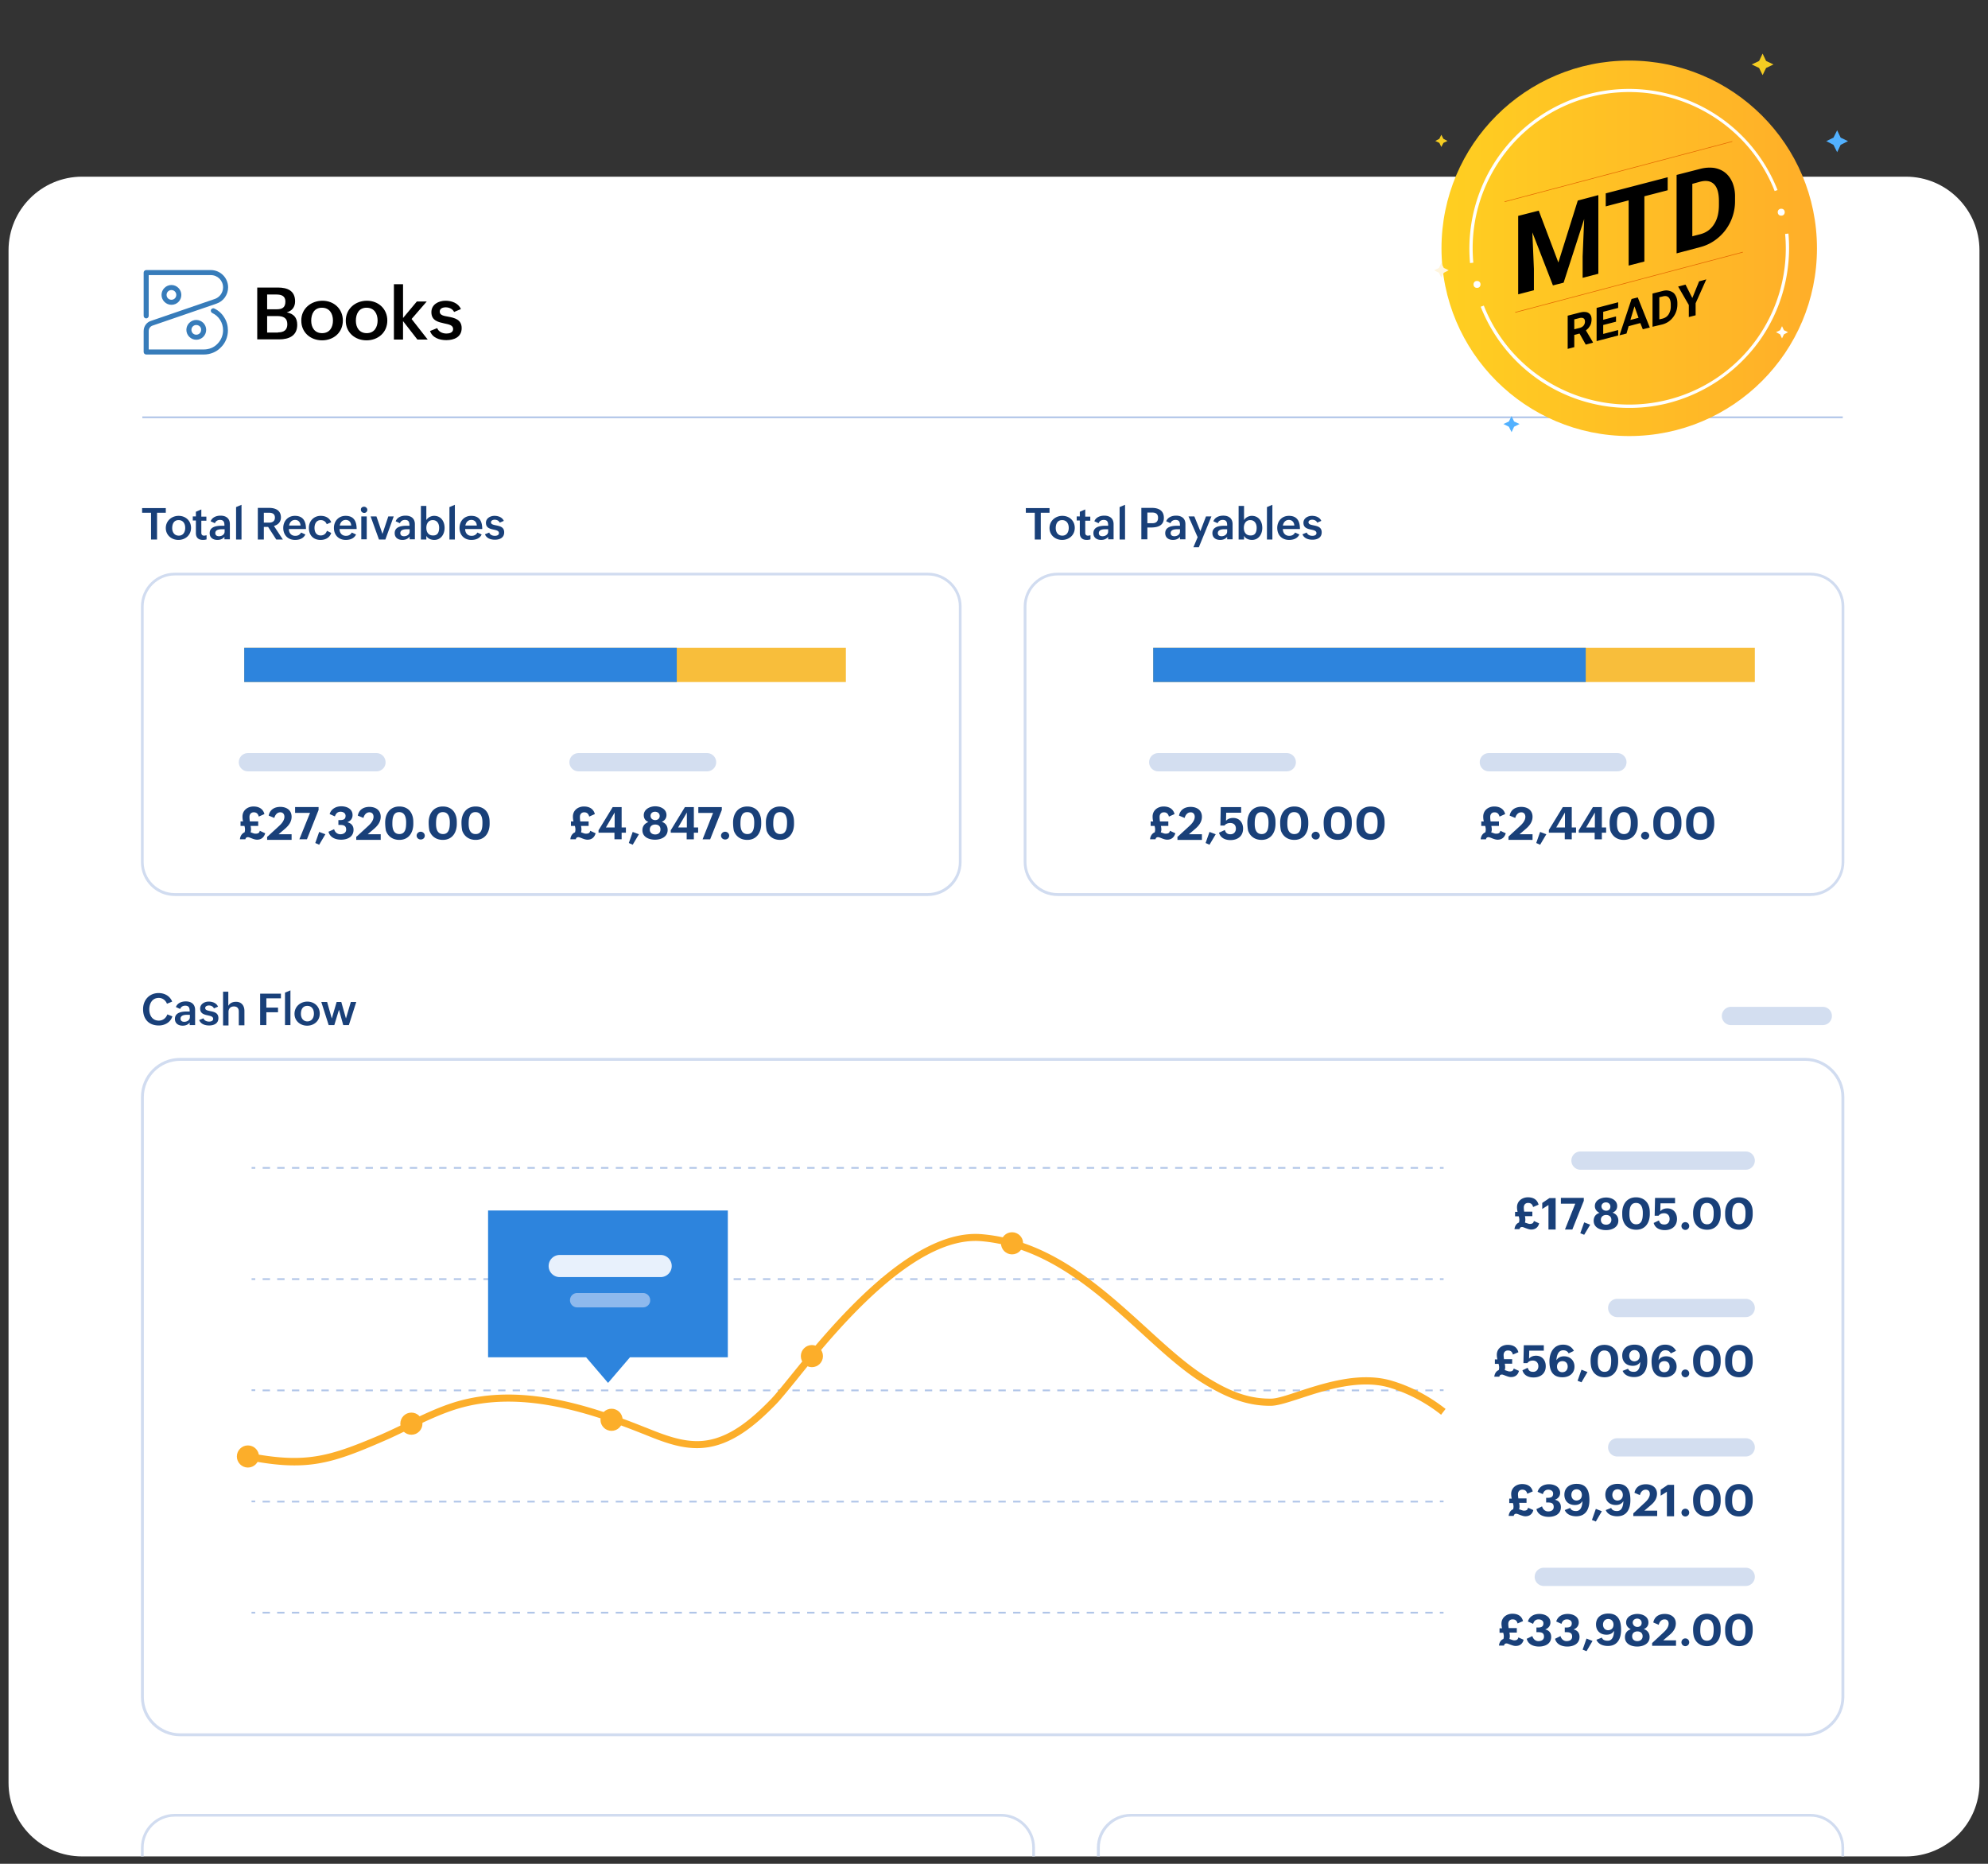 <svg xmlns="http://www.w3.org/2000/svg" xml:space="preserve" viewBox="0 0 1024 960"><rect x="0" y="0" width="1024" height="960" fill="#333333" stroke="none"/><path fill="#FFF" d="M981.7 956.2H42.3c-20.9 0-37.9-17-37.9-37.9V128.9C4.4 108 21.4 91 42.3 91h939.4c20.9 0 37.9 17 37.9 37.9v789.5c0 20.9-17 37.8-37.9 37.8z"/><path fill="#D1DCF0" d="M929.8 894.3h-837c-11.1 0-20.2-9-20.2-20.2v-309c0-11.1 9-20.2 20.2-20.2h837c11.1 0 20.2 9 20.2 20.2v309c-.1 11.2-9.1 20.2-20.2 20.2zm-837-347.9c-10.3 0-18.7 8.4-18.7 18.7v309c0 10.3 8.4 18.7 18.7 18.7h837c10.3 0 18.7-8.4 18.7-18.7v-309c0-10.3-8.4-18.7-18.7-18.7h-837z"/><path fill="#B0C5E8" d="M129.6 601.1h1.9v.9h-1.9zm608.4.9h-3.8v-.9h3.8v.9zm-7.6 0h-3.8v-.9h3.8v.9zm-7.6 0H719v-.9h3.8v.9zm-7.6 0h-3.8v-.9h3.8v.9zm-7.6 0h-3.8v-.9h3.8v.9zm-7.5 0h-3.8v-.9h3.8v.9zm-7.6 0h-3.8v-.9h3.8v.9zm-7.6 0h-3.8v-.9h3.8v.9zm-7.6 0h-3.8v-.9h3.8v.9zm-7.6 0h-3.8v-.9h3.8v.9zm-7.6 0h-3.8v-.9h3.8v.9zm-7.5 0h-3.8v-.9h3.8v.9zm-7.6 0h-3.8v-.9h3.8v.9zm-7.6 0h-3.8v-.9h3.8v.9zm-7.6 0H628v-.9h3.8v.9zm-7.6 0h-3.8v-.9h3.8v.9zm-7.5 0h-3.8v-.9h3.8v.9zm-7.6 0h-3.8v-.9h3.8v.9zm-7.6 0h-3.8v-.9h3.8v.9zm-7.6 0h-3.8v-.9h3.8v.9zm-7.6 0h-3.8v-.9h3.8v.9zm-7.5 0H575v-.9h3.8v.9zm-7.6 0h-3.8v-.9h3.8v.9zm-7.6 0h-3.8v-.9h3.8v.9zm-7.6 0h-3.8v-.9h3.8v.9zm-7.6 0h-3.8v-.9h3.8v.9zm-7.5 0h-3.8v-.9h3.8v.9zm-7.6 0h-3.8v-.9h3.8v.9zm-7.6 0h-3.8v-.9h3.8v.9zm-7.6 0h-3.8v-.9h3.8v.9zm-7.6 0h-3.8v-.9h3.8v.9zm-7.6 0h-3.8v-.9h3.8v.9zm-7.5 0h-3.8v-.9h3.8v.9zm-7.6 0H484v-.9h3.8v.9zm-7.6 0h-3.8v-.9h3.8v.9zm-7.6 0h-3.8v-.9h3.8v.9zm-7.6 0h-3.8v-.9h3.8v.9zm-7.5 0h-3.8v-.9h3.8v.9zm-7.6 0h-3.8v-.9h3.8v.9zm-7.6 0h-3.8v-.9h3.8v.9zm-7.6 0h-3.8v-.9h3.8v.9zm-7.6 0h-3.8v-.9h3.8v.9zm-7.5 0h-3.8v-.9h3.8v.9zm-7.6 0h-3.8v-.9h3.8v.9zm-7.6 0h-3.8v-.9h3.8v.9zm-7.6 0H393v-.9h3.8v.9zm-7.6 0h-3.8v-.9h3.8v.9zm-7.5 0h-3.8v-.9h3.8v.9zm-7.6 0h-3.8v-.9h3.8v.9zm-7.6 0h-3.8v-.9h3.8v.9zm-7.6 0h-3.8v-.9h3.8v.9zm-7.6 0h-3.8v-.9h3.8v.9zm-7.5 0H340v-.9h3.8v.9zm-7.6 0h-3.8v-.9h3.8v.9zm-7.6 0h-3.8v-.9h3.8v.9zm-7.6 0h-3.8v-.9h3.8v.9zm-7.6 0h-3.8v-.9h3.8v.9zm-7.6 0H302v-.9h3.8v.9zm-7.5 0h-3.8v-.9h3.8v.9zm-7.6 0h-3.8v-.9h3.8v.9zm-7.6 0h-3.8v-.9h3.8v.9zm-7.6 0h-3.8v-.9h3.8v.9zm-7.6 0h-3.8v-.9h3.8v.9zm-7.5 0h-3.8v-.9h3.8v.9zm-7.6 0H249v-.9h3.8v.9zm-7.6 0h-3.8v-.9h3.8v.9zm-7.6 0h-3.8v-.9h3.8v.9zm-7.6 0h-3.8v-.9h3.8v.9zm-7.5 0h-3.8v-.9h3.8v.9zm-7.6 0h-3.8v-.9h3.8v.9zm-7.6 0h-3.8v-.9h3.8v.9zm-7.6 0h-3.8v-.9h3.8v.9zm-7.6 0h-3.8v-.9h3.8v.9zm-7.5 0h-3.8v-.9h3.8v.9zm-7.6 0h-3.8v-.9h3.8v.9zm-7.6 0h-3.8v-.9h3.8v.9zm-7.6 0H158v-.9h3.8v.9zm-7.6 0h-3.8v-.9h3.8v.9zm-7.6 0h-3.8v-.9h3.8v.9zm-7.5 0h-3.8v-.9h3.8v.9zm602.6-.9h1.9v.9h-1.9zm-612.1 57.3h1.9v.9h-1.9zm608.4.9h-3.8v-.9h3.8v.9zm-7.6 0h-3.8v-.9h3.8v.9zm-7.6 0H719v-.9h3.8v.9zm-7.6 0h-3.8v-.9h3.8v.9zm-7.6 0h-3.8v-.9h3.8v.9zm-7.5 0h-3.8v-.9h3.8v.9zm-7.6 0h-3.8v-.9h3.8v.9zm-7.6 0h-3.8v-.9h3.8v.9zm-7.6 0h-3.8v-.9h3.8v.9zm-7.6 0h-3.8v-.9h3.8v.9zm-7.6 0h-3.8v-.9h3.8v.9zm-7.5 0h-3.8v-.9h3.8v.9zm-7.6 0h-3.8v-.9h3.8v.9zm-7.6 0h-3.8v-.9h3.8v.9zm-7.6 0H628v-.9h3.8v.9zm-7.6 0h-3.8v-.9h3.8v.9zm-7.5 0h-3.8v-.9h3.8v.9zm-7.6 0h-3.8v-.9h3.8v.9zm-7.6 0h-3.8v-.9h3.8v.9zm-7.6 0h-3.8v-.9h3.8v.9zm-7.6 0h-3.8v-.9h3.8v.9zm-7.5 0H575v-.9h3.8v.9zm-7.6 0h-3.8v-.9h3.8v.9zm-7.6 0h-3.8v-.9h3.8v.9zm-7.6 0h-3.8v-.9h3.8v.9zm-7.6 0h-3.8v-.9h3.8v.9zm-7.5 0h-3.8v-.9h3.8v.9zm-7.6 0h-3.8v-.9h3.8v.9zm-7.6 0h-3.8v-.9h3.8v.9zm-7.6 0h-3.8v-.9h3.8v.9zm-7.6 0h-3.8v-.9h3.8v.9zm-7.6 0h-3.8v-.9h3.8v.9zm-7.5 0h-3.8v-.9h3.8v.9zm-7.6 0H484v-.9h3.8v.9zm-7.6 0h-3.8v-.9h3.8v.9zm-7.6 0h-3.8v-.9h3.8v.9zm-7.6 0h-3.8v-.9h3.8v.9zm-7.5 0h-3.8v-.9h3.8v.9zm-7.6 0h-3.8v-.9h3.8v.9zm-7.6 0h-3.8v-.9h3.8v.9zm-7.6 0h-3.8v-.9h3.8v.9zm-7.6 0h-3.8v-.9h3.8v.9zm-7.5 0h-3.8v-.9h3.8v.9zm-7.6 0h-3.8v-.9h3.8v.9zm-7.6 0h-3.8v-.9h3.8v.9zm-7.6 0H393v-.9h3.8v.9zm-7.6 0h-3.8v-.9h3.8v.9zm-7.5 0h-3.8v-.9h3.8v.9zm-7.6 0h-3.8v-.9h3.8v.9zm-7.6 0h-3.8v-.9h3.8v.9zm-7.6 0h-3.8v-.9h3.8v.9zm-7.6 0h-3.8v-.9h3.8v.9zm-7.5 0H340v-.9h3.8v.9zm-7.6 0h-3.8v-.9h3.8v.9zm-7.6 0h-3.8v-.9h3.8v.9zm-7.6 0h-3.8v-.9h3.8v.9zm-7.6 0h-3.8v-.9h3.8v.9zm-7.6 0H302v-.9h3.8v.9zm-7.5 0h-3.8v-.9h3.8v.9zm-7.6 0h-3.8v-.9h3.8v.9zm-7.6 0h-3.8v-.9h3.8v.9zm-7.6 0h-3.8v-.9h3.8v.9zm-7.6 0h-3.8v-.9h3.8v.9zm-7.5 0h-3.8v-.9h3.8v.9zm-7.6 0H249v-.9h3.8v.9zm-7.6 0h-3.8v-.9h3.8v.9zm-7.6 0h-3.8v-.9h3.8v.9zm-7.6 0h-3.8v-.9h3.8v.9zm-7.5 0h-3.8v-.9h3.8v.9zm-7.6 0h-3.8v-.9h3.8v.9zm-7.6 0h-3.8v-.9h3.8v.9zm-7.6 0h-3.8v-.9h3.8v.9zm-7.6 0h-3.8v-.9h3.8v.9zm-7.5 0h-3.8v-.9h3.8v.9zm-7.6 0h-3.8v-.9h3.8v.9zm-7.6 0h-3.8v-.9h3.8v.9zm-7.6 0H158v-.9h3.8v.9zm-7.6 0h-3.8v-.9h3.8v.9zm-7.6 0h-3.8v-.9h3.8v.9zm-7.5 0h-3.8v-.9h3.8v.9zm602.6-.9h1.9v.9h-1.9zm-612.1 57.2h1.9v.9h-1.9zm608.4 1h-3.8v-.9h3.8v.9zm-7.6 0h-3.8v-.9h3.8v.9zm-7.6 0H719v-.9h3.8v.9zm-7.6 0h-3.8v-.9h3.8v.9zm-7.6 0h-3.8v-.9h3.8v.9zm-7.5 0h-3.8v-.9h3.8v.9zm-7.6 0h-3.8v-.9h3.8v.9zm-7.6 0h-3.8v-.9h3.8v.9zm-7.6 0h-3.8v-.9h3.8v.9zm-7.6 0h-3.8v-.9h3.8v.9zm-7.6 0h-3.8v-.9h3.8v.9zm-7.5 0h-3.8v-.9h3.8v.9zm-7.6 0h-3.8v-.9h3.8v.9zm-7.6 0h-3.8v-.9h3.8v.9zm-7.6 0H628v-.9h3.8v.9zm-7.6 0h-3.8v-.9h3.8v.9zm-7.5 0h-3.8v-.9h3.8v.9zm-7.6 0h-3.8v-.9h3.8v.9zm-7.6 0h-3.8v-.9h3.8v.9zm-7.6 0h-3.8v-.9h3.8v.9zm-7.6 0h-3.8v-.9h3.8v.9zm-7.5 0H575v-.9h3.8v.9zm-7.6 0h-3.8v-.9h3.8v.9zm-7.6 0h-3.8v-.9h3.8v.9zm-7.6 0h-3.8v-.9h3.8v.9zm-7.6 0h-3.8v-.9h3.8v.9zm-7.5 0h-3.8v-.9h3.8v.9zm-7.6 0h-3.8v-.9h3.8v.9zm-7.6 0h-3.8v-.9h3.8v.9zm-7.6 0h-3.8v-.9h3.8v.9zm-7.6 0h-3.8v-.9h3.8v.9zm-7.6 0h-3.8v-.9h3.8v.9zm-7.5 0h-3.8v-.9h3.8v.9zm-7.6 0H484v-.9h3.8v.9zm-7.6 0h-3.8v-.9h3.8v.9zm-7.6 0h-3.8v-.9h3.8v.9zm-7.6 0h-3.8v-.9h3.8v.9zm-7.5 0h-3.8v-.9h3.8v.9zm-7.6 0h-3.8v-.9h3.8v.9zm-7.6 0h-3.8v-.9h3.8v.9zm-7.6 0h-3.8v-.9h3.8v.9zm-7.6 0h-3.8v-.9h3.8v.9zm-7.5 0h-3.8v-.9h3.8v.9zm-7.6 0h-3.8v-.9h3.8v.9zm-7.6 0h-3.8v-.9h3.8v.9zm-7.6 0H393v-.9h3.8v.9zm-7.6 0h-3.8v-.9h3.8v.9zm-7.5 0h-3.8v-.9h3.8v.9zm-7.6 0h-3.8v-.9h3.8v.9zm-7.6 0h-3.8v-.9h3.8v.9zm-7.6 0h-3.8v-.9h3.8v.9zm-7.6 0h-3.8v-.9h3.8v.9zm-7.5 0H340v-.9h3.8v.9zm-7.6 0h-3.8v-.9h3.8v.9zm-7.6 0h-3.8v-.9h3.8v.9zm-7.6 0h-3.8v-.9h3.8v.9zm-7.6 0h-3.8v-.9h3.8v.9zm-7.6 0H302v-.9h3.8v.9zm-7.5 0h-3.8v-.9h3.8v.9zm-7.6 0h-3.8v-.9h3.8v.9zm-7.6 0h-3.8v-.9h3.8v.9zm-7.6 0h-3.8v-.9h3.8v.9zm-7.6 0h-3.8v-.9h3.8v.9zm-7.5 0h-3.8v-.9h3.8v.9zm-7.6 0H249v-.9h3.8v.9zm-7.6 0h-3.8v-.9h3.8v.9zm-7.6 0h-3.8v-.9h3.8v.9zm-7.6 0h-3.8v-.9h3.8v.9zm-7.5 0h-3.8v-.9h3.8v.9zm-7.6 0h-3.8v-.9h3.8v.9zm-7.6 0h-3.8v-.9h3.8v.9zm-7.6 0h-3.8v-.9h3.8v.9zm-7.6 0h-3.8v-.9h3.8v.9zm-7.5 0h-3.8v-.9h3.8v.9zm-7.6 0h-3.8v-.9h3.8v.9zm-7.6 0h-3.8v-.9h3.8v.9zm-7.6 0H158v-.9h3.8v.9zm-7.6 0h-3.8v-.9h3.8v.9zm-7.6 0h-3.8v-.9h3.8v.9zm-7.5 0h-3.8v-.9h3.8v.9zm602.6-1h1.9v.9h-1.9zm-612.1 57.3h1.9v.9h-1.9zm608.4 1h-3.8v-.9h3.8v.9zm-7.6 0h-3.8v-.9h3.8v.9zm-7.6 0H719v-.9h3.8v.9zm-7.6 0h-3.8v-.9h3.8v.9zm-7.6 0h-3.8v-.9h3.8v.9zm-7.5 0h-3.8v-.9h3.8v.9zm-7.6 0h-3.8v-.9h3.8v.9zm-7.6 0h-3.8v-.9h3.8v.9zm-7.6 0h-3.8v-.9h3.8v.9zm-7.6 0h-3.8v-.9h3.8v.9zm-7.6 0h-3.8v-.9h3.8v.9zm-7.5 0h-3.8v-.9h3.8v.9zm-7.6 0h-3.8v-.9h3.8v.9zm-7.6 0h-3.8v-.9h3.8v.9zm-7.6 0H628v-.9h3.8v.9zm-7.6 0h-3.8v-.9h3.8v.9zm-7.5 0h-3.8v-.9h3.8v.9zm-7.6 0h-3.8v-.9h3.8v.9zm-7.6 0h-3.8v-.9h3.8v.9zm-7.6 0h-3.8v-.9h3.8v.9zm-7.6 0h-3.8v-.9h3.8v.9zm-7.5 0H575v-.9h3.8v.9zm-7.6 0h-3.8v-.9h3.8v.9zm-7.6 0h-3.8v-.9h3.8v.9zm-7.6 0h-3.8v-.9h3.8v.9zm-7.6 0h-3.8v-.9h3.8v.9zm-7.5 0h-3.8v-.9h3.8v.9zm-7.6 0h-3.8v-.9h3.8v.9zm-7.6 0h-3.8v-.9h3.8v.9zm-7.6 0h-3.8v-.9h3.8v.9zm-7.6 0h-3.8v-.9h3.8v.9zm-7.6 0h-3.8v-.9h3.8v.9zm-7.5 0h-3.8v-.9h3.8v.9zm-7.6 0H484v-.9h3.8v.9zm-7.6 0h-3.8v-.9h3.8v.9zm-7.6 0h-3.8v-.9h3.8v.9zm-7.6 0h-3.8v-.9h3.8v.9zm-7.5 0h-3.8v-.9h3.8v.9zm-7.6 0h-3.8v-.9h3.8v.9zm-7.6 0h-3.8v-.9h3.8v.9zm-7.6 0h-3.8v-.9h3.8v.9zm-7.6 0h-3.8v-.9h3.8v.9zm-7.5 0h-3.8v-.9h3.8v.9zm-7.6 0h-3.8v-.9h3.8v.9zm-7.6 0h-3.8v-.9h3.8v.9zm-7.6 0H393v-.9h3.8v.9zm-7.6 0h-3.8v-.9h3.8v.9zm-7.5 0h-3.8v-.9h3.8v.9zm-7.6 0h-3.8v-.9h3.8v.9zm-7.6 0h-3.8v-.9h3.8v.9zm-7.6 0h-3.8v-.9h3.8v.9zm-7.6 0h-3.8v-.9h3.8v.9zm-7.5 0H340v-.9h3.8v.9zm-7.6 0h-3.8v-.9h3.8v.9zm-7.6 0h-3.8v-.9h3.8v.9zm-7.6 0h-3.8v-.9h3.8v.9zm-7.6 0h-3.8v-.9h3.8v.9zm-7.6 0H302v-.9h3.8v.9zm-7.5 0h-3.8v-.9h3.8v.9zm-7.6 0h-3.8v-.9h3.8v.9zm-7.6 0h-3.8v-.9h3.8v.9zm-7.6 0h-3.8v-.9h3.8v.9zm-7.6 0h-3.8v-.9h3.8v.9zm-7.5 0h-3.8v-.9h3.8v.9zm-7.6 0H249v-.9h3.8v.9zm-7.6 0h-3.8v-.9h3.8v.9zm-7.6 0h-3.8v-.9h3.8v.9zm-7.6 0h-3.8v-.9h3.8v.9zm-7.5 0h-3.8v-.9h3.8v.9zm-7.6 0h-3.8v-.9h3.8v.9zm-7.6 0h-3.8v-.9h3.8v.9zm-7.6 0h-3.8v-.9h3.8v.9zm-7.6 0h-3.8v-.9h3.8v.9zm-7.5 0h-3.8v-.9h3.8v.9zm-7.6 0h-3.8v-.9h3.8v.9zm-7.6 0h-3.8v-.9h3.8v.9zm-7.6 0H158v-.9h3.8v.9zm-7.6 0h-3.8v-.9h3.8v.9zm-7.6 0h-3.8v-.9h3.8v.9zm-7.5 0h-3.8v-.9h3.8v.9zm602.6-1h1.9v.9h-1.9zm-612.1 57.3h1.9v.9h-1.9zm608.4.9h-3.8v-.9h3.8v.9zm-7.6 0h-3.8v-.9h3.8v.9zm-7.6 0H719v-.9h3.8v.9zm-7.6 0h-3.8v-.9h3.8v.9zm-7.6 0h-3.8v-.9h3.8v.9zm-7.5 0h-3.8v-.9h3.8v.9zm-7.6 0h-3.8v-.9h3.8v.9zm-7.6 0h-3.8v-.9h3.8v.9zm-7.6 0h-3.8v-.9h3.8v.9zm-7.6 0h-3.8v-.9h3.8v.9zm-7.6 0h-3.8v-.9h3.8v.9zm-7.5 0h-3.8v-.9h3.8v.9zm-7.6 0h-3.8v-.9h3.8v.9zm-7.6 0h-3.8v-.9h3.8v.9zm-7.6 0H628v-.9h3.8v.9zm-7.6 0h-3.8v-.9h3.8v.9zm-7.5 0h-3.8v-.9h3.8v.9zm-7.6 0h-3.8v-.9h3.8v.9zm-7.6 0h-3.8v-.9h3.8v.9zm-7.6 0h-3.8v-.9h3.8v.9zm-7.6 0h-3.8v-.9h3.8v.9zm-7.5 0H575v-.9h3.8v.9zm-7.6 0h-3.8v-.9h3.8v.9zm-7.6 0h-3.8v-.9h3.8v.9zm-7.6 0h-3.8v-.9h3.8v.9zm-7.6 0h-3.8v-.9h3.8v.9zm-7.5 0h-3.8v-.9h3.8v.9zm-7.6 0h-3.8v-.9h3.8v.9zm-7.6 0h-3.8v-.9h3.8v.9zm-7.6 0h-3.8v-.9h3.8v.9zm-7.6 0h-3.8v-.9h3.8v.9zm-7.6 0h-3.8v-.9h3.8v.9zm-7.5 0h-3.8v-.9h3.8v.9zm-7.6 0H484v-.9h3.8v.9zm-7.6 0h-3.8v-.9h3.8v.9zm-7.6 0h-3.8v-.9h3.8v.9zm-7.6 0h-3.8v-.9h3.8v.9zm-7.5 0h-3.8v-.9h3.8v.9zm-7.6 0h-3.8v-.9h3.8v.9zm-7.6 0h-3.8v-.9h3.8v.9zm-7.6 0h-3.8v-.9h3.8v.9zm-7.6 0h-3.8v-.9h3.8v.9zm-7.5 0h-3.8v-.9h3.8v.9zm-7.6 0h-3.8v-.9h3.8v.9zm-7.6 0h-3.8v-.9h3.8v.9zm-7.6 0H393v-.9h3.8v.9zm-7.6 0h-3.8v-.9h3.8v.9zm-7.5 0h-3.8v-.9h3.8v.9zm-7.6 0h-3.8v-.9h3.8v.9zm-7.6 0h-3.8v-.9h3.8v.9zm-7.6 0h-3.8v-.9h3.8v.9zm-7.6 0h-3.8v-.9h3.8v.9zm-7.5 0H340v-.9h3.8v.9zm-7.6 0h-3.8v-.9h3.8v.9zm-7.6 0h-3.8v-.9h3.8v.9zm-7.6 0h-3.8v-.9h3.8v.9zm-7.6 0h-3.8v-.9h3.8v.9zm-7.6 0H302v-.9h3.8v.9zm-7.5 0h-3.8v-.9h3.8v.9zm-7.6 0h-3.8v-.9h3.8v.9zm-7.6 0h-3.8v-.9h3.8v.9zm-7.6 0h-3.8v-.9h3.8v.9zm-7.6 0h-3.8v-.9h3.8v.9zm-7.5 0h-3.8v-.9h3.8v.9zm-7.6 0H249v-.9h3.8v.9zm-7.6 0h-3.8v-.9h3.8v.9zm-7.6 0h-3.8v-.9h3.8v.9zm-7.6 0h-3.8v-.9h3.8v.9zm-7.5 0h-3.8v-.9h3.8v.9zm-7.6 0h-3.8v-.9h3.8v.9zm-7.6 0h-3.8v-.9h3.8v.9zm-7.6 0h-3.8v-.9h3.8v.9zm-7.6 0h-3.8v-.9h3.8v.9zm-7.5 0h-3.8v-.9h3.8v.9zm-7.6 0h-3.8v-.9h3.8v.9zm-7.6 0h-3.8v-.9h3.8v.9zm-7.6 0H158v-.9h3.8v.9zm-7.6 0h-3.8v-.9h3.8v.9zm-7.6 0h-3.8v-.9h3.8v.9zm-7.5 0h-3.8v-.9h3.8v.9zm602.6-.9h1.9v.9h-1.9z"/><g fill="#FCAE2A"><path d="M151.7 754.8c-7 0-14.8-.9-24.4-2.8l.7-3.7c29.1 5.6 41 2.2 67.6-9.1 4.6-2 9.2-4.2 13.7-6.4 8.2-4 16.7-8.1 25.7-10.8 32.7-9.6 67.4 1.2 97.1 13.1l.8.3c9.2 3.7 18.8 7.5 28.5 6.8 14.1-1 26-11.5 35.8-21.6 2.2-2.3 5.6-6.5 9.9-11.8 20-24.7 61.7-76.2 98.6-73.1 35.2 3 61.5 27 84.8 48.2 10.5 9.6 20.5 18.7 30.3 24.9 13.2 8.4 23 11.7 33.9 11.6 3 0 8.2-1.7 14.1-3.7 13.3-4.3 31.5-10.3 47.8-5.6 9.9 2.9 19.3 7.8 28 14.6l-2.3 3a80.67 80.67 0 0 0-26.7-14c-15.2-4.4-32.8 1.3-45.6 5.5-6.5 2.1-11.6 3.8-15.3 3.9-11.5.1-22.2-3.5-36-12.2-10.1-6.4-20.2-15.6-30.8-25.3-22.8-20.8-48.6-44.4-82.5-47.3-35-2.9-75.8 47.4-95.3 71.7-4.4 5.4-7.9 9.7-10.2 12.1-10.3 10.6-22.9 21.6-38.2 22.7-10.5.8-20.5-3.2-30.1-7.1l-.8-.3c-29.1-11.6-63.1-22.2-94.7-12.9-8.7 2.6-17 6.6-25.1 10.5-4.5 2.2-9.2 4.5-13.9 6.5-18.6 8.1-30.3 12.3-45.4 12.3z"/><circle cx="127.7" cy="750.2" r="5.7"/><circle cx="211.9" cy="733.3" r="5.7"/><circle cx="315" cy="731.3" r="5.7"/><circle cx="418.2" cy="698.5" r="5.7"/><circle cx="521.3" cy="640.4" r="5.7"/></g><path fill="#F8BE3B" d="M125.8 333.7h309.9v17.6H125.8z"/><path fill="#2D84DD" d="M125.8 333.7h222.8v17.6H125.8z"/><path fill="#F8BE3B" d="M594 333.7h309.9v17.6H594z"/><path fill="#2D84DD" d="M594 333.7h222.8v17.6H594z"/><path fill="#D3DEF0" d="M193.9 397.3h-66.2a4.7 4.7 0 1 1 0-9.4h66.2c2.6 0 4.7 2.1 4.7 4.7.1 2.5-2 4.7-4.7 4.7zm170.3 0H298a4.7 4.7 0 1 1 0-9.4h66.2a4.7 4.7 0 1 1 0 9.4zm298.6 0h-66.2a4.7 4.7 0 1 1 0-9.4h66.2a4.7 4.7 0 1 1 0 9.4zm170.3 0h-66.2a4.7 4.7 0 1 1 0-9.4h66.2a4.7 4.7 0 1 1 0 9.4zm66.1 205.2h-85.1a4.7 4.7 0 1 1 0-9.4h85.1a4.7 4.7 0 1 1 0 9.4zm39.7-74.5h-47.3a4.7 4.7 0 1 1 0-9.4h47.3a4.7 4.7 0 1 1 0 9.4z"/><path fill="#D1DCF0" d="M477.9 461.5H90c-9.6 0-17.4-7.8-17.4-17.4V312.4c0-9.6 7.8-17.4 17.4-17.4h387.9c9.6 0 17.4 7.8 17.4 17.4V444c0 9.7-7.8 17.5-17.4 17.5zM90 296.4c-8.8 0-16 7.2-16 16V444c0 8.8 7.2 16 16 16h387.9c8.8 0 16-7.2 16-16V312.4c0-8.8-7.2-16-16-16H90zm842.5 165.1H544.7c-9.6 0-17.4-7.8-17.4-17.4V312.4c0-9.6 7.8-17.4 17.4-17.4h387.9c9.6 0 17.4 7.8 17.4 17.4V444c-.1 9.7-7.9 17.5-17.5 17.5zM544.7 296.4c-8.8 0-16 7.2-16 16V444c0 8.8 7.2 16 16 16h387.9c8.8 0 16-7.2 16-16V312.4c0-8.8-7.2-16-16-16H544.7zm-11.6 659.8h-1.4v-4.5c0-8.8-7.2-16-16-16H90c-8.8 0-16 7.2-16 16v4.5h-1.4v-4.5c0-9.6 7.8-17.4 17.4-17.4h425.7c9.6 0 17.4 7.8 17.4 17.4v4.5zm416.8 0h-1.4v-4.5c0-8.8-7.2-16-16-16h-350c-8.8 0-16 7.2-16 16v4.5H565v-4.5c0-9.6 7.8-17.4 17.4-17.4h350.1c9.6 0 17.4 7.8 17.4 17.4v4.5z"/><circle cx="907.9" cy="174.9" r="7.4" fill="#B0C5E8"/><circle cx="886.5" cy="174.9" r="7.4" fill="#B0C5E8"/><circle cx="865.1" cy="174.9" r="7.4" fill="#B0C5E8"/><path fill="#2D84DD" d="M374.9 699.1h-50.4l-11.3 13.2-11.3-13.2h-50.5v-75.6h123.5z"/><path fill="#E8F1FC" d="M340.3 657.8h-52a5.7 5.7 0 1 1 0-11.4h52a5.7 5.7 0 1 1 0 11.4z"/><path fill="#8EB9ED" d="M331.2 673.4h-33.9a3.7 3.7 0 1 1 0-7.4h33.9c2.1 0 3.7 1.7 3.7 3.7.1 2-1.6 3.7-3.7 3.7z"/><path fill="#B0C5E8" d="M73.3 214.5h875.9v.9H73.3z"/><path fill="#194079" d="M77.7 264.1h-4.5v-2.4h12.2v2.4h-4.5v13.8h-3.1v-13.8zm14.3 1.6c3.6 0 6.4 2.5 6.4 6.2s-2.9 6.2-6.5 6.2-6.5-2.5-6.5-6.1c0-3.8 3.1-6.3 6.6-6.3zm3.4 6.2c0-2.2-1.1-4-3.4-4-2.4 0-3.3 1.9-3.3 4.1 0 2.1 1.1 3.9 3.4 3.9s3.3-1.9 3.3-4zm11.1 5.9c-.6.2-1.2.3-2 .3-2.3 0-3.6-1.2-3.6-3.5v-6.5h-1.6V266h1.6v-2.4l2.8-1.2v3.7h2.6v2.1h-2.6v6.2c0 .9.4 1.5 1.4 1.5.4 0 .8-.1 1.3-.2v2.1zm9.2-1.4c-.9 1.2-2.2 1.7-3.7 1.7-2.2 0-4-1.1-4-3.5 0-3.3 3.5-3.8 6.2-3.8h1.4v-.2c0-1.7-.4-2.8-2.3-2.8-1.2 0-2.2.6-2.6 1.7l-2.2-1c.8-2.1 3-2.9 5.1-2.9 2.8 0 4.8 1.4 4.8 4.4v7.8h-2.8v-1.4zm-1.4-3.8c-1.3 0-3.4.2-3.4 2 0 1.1.8 1.6 1.9 1.6 1.4 0 2.9-.8 2.9-2.4v-1.2h-1.4zm7.3-11.4 2.8-1.2v17.9h-2.8v-16.7zm11.1.4h5.9c3.2 0 6.1 1.2 6.1 4.9 0 2.3-1.4 3.8-3.6 4.4l4.6 7h-3.4l-4.2-6.5h-2.2v6.5h-3.1v-16.3zm5.8 7.6c1.8 0 3.1-.7 3.1-2.6 0-2-1.4-2.5-3.1-2.5h-2.6v5.1h2.6zm18.8 6.1c-1 2.1-3.1 2.8-5.3 2.8-3.7 0-6.1-2.5-6.1-6.2 0-3.5 2.4-6.2 6-6.2 3.8 0 5.7 2.2 5.7 6.8h-8.8c0 2 1.2 3.5 3.3 3.5 1.3 0 2.3-.5 3-1.7l2.2 1zm-2.5-4.6c-.1-1.8-1.2-2.9-2.8-2.9-1.8 0-2.8 1.3-3.1 2.9h5.9zm15.8 3.8c-.8 2.5-3 3.6-5.5 3.6-3.8 0-6-2.5-6-6.2 0-3.5 2.5-6.2 6.1-6.2 2.4 0 4.5 1 5.4 3.3l-2.3 1c-.5-1.3-1.6-2.1-3.1-2.1-2.3 0-3.2 2-3.2 4 0 2.1.9 3.9 3.2 3.9 1.6 0 2.7-.9 3.2-2.4l2.2 1.1zm12.8.8c-1 2.1-3.1 2.8-5.3 2.8-3.7 0-6.1-2.5-6.1-6.2 0-3.5 2.4-6.2 6-6.2 3.8 0 5.7 2.2 5.7 6.8h-8.8c0 2 1.2 3.5 3.3 3.5 1.3 0 2.3-.5 3-1.7l2.2 1zm-2.5-4.6c-.1-1.8-1.2-2.9-2.8-2.9-1.8 0-2.8 1.3-3.1 2.9h5.9zm6.6-9.7c.9 0 1.7.7 1.7 1.6 0 .9-.7 1.6-1.6 1.6-.9 0-1.7-.7-1.7-1.6-.1-1 .7-1.6 1.6-1.6zm-1.4 5h2.8v11.8h-2.8V266zm4.8 0h3l3.1 9 3-9h2.8l-4.3 11.9h-3.3l-4.3-11.9zm20.1 10.4c-.9 1.2-2.2 1.7-3.7 1.7-2.2 0-4-1.1-4-3.5 0-3.3 3.5-3.8 6.2-3.8h1.4v-.2c0-1.7-.4-2.8-2.3-2.8-1.2 0-2.2.6-2.6 1.7l-2.2-1c.8-2.1 3-2.9 5.1-2.9 2.8 0 4.8 1.4 4.8 4.4v7.8H211v-1.4zm-1.4-3.8c-1.3 0-3.4.2-3.4 2 0 1.1.8 1.6 1.9 1.6 1.4 0 2.9-.8 2.9-2.4v-1.2h-1.4zm7.2-12h2.8v7.3c.8-1.4 2.5-2.2 4-2.2 3.6 0 5.4 2.9 5.4 6.2 0 3.3-1.9 6.2-5.3 6.2-1.7 0-3.4-.7-4.1-2.1v1.9h-2.8v-17.3zm9.4 11.2c0-2-1-3.9-3.3-3.9s-3.3 1.9-3.3 4c0 2.2 1.1 3.9 3.4 3.9 2.5.1 3.2-1.8 3.2-4zm5.3-10.6 2.8-1.2v17.9h-2.8v-16.7zm16.6 14.1c-1 2.1-3.1 2.8-5.3 2.8-3.7 0-6.1-2.5-6.1-6.2 0-3.5 2.4-6.2 6-6.2 3.8 0 5.7 2.2 5.7 6.8h-8.8c0 2 1.2 3.5 3.3 3.5 1.3 0 2.3-.5 3-1.7l2.2 1zm-2.5-4.6c-.1-1.8-1.2-2.9-2.8-2.9-1.8 0-2.8 1.3-3.1 2.9h5.9zm6.4 3.6c.4 1.2 1.7 1.7 2.9 1.7.9 0 2.1-.3 2.1-1.4 0-1.2-1.3-1.5-2.7-1.8-1.9-.4-4-.9-4-3.5 0-2.4 2.3-3.6 4.4-3.6 1.9 0 4 .7 4.8 2.6l-2.1.9c-.5-1.1-1.6-1.5-2.6-1.5-.9 0-1.9.4-1.9 1.3 0 1.1 1.2 1.3 2.6 1.6 1.9.4 4.2.8 4.2 3.6s-2.3 3.8-4.8 3.8c-2.1 0-4.3-.7-5.1-2.8l2.2-.9zM88.8 523.5c-1 3.1-3.9 4.7-7 4.7-5.2 0-8.1-3.3-8.1-8.4 0-4.7 3.2-8.3 8-8.3 3.1 0 5.8 1.5 7 4.4L86 517c-.7-1.8-2.3-3-4.2-3-3.4 0-4.9 2.9-4.9 5.9 0 3.1 1.6 5.8 4.9 5.8 2.1 0 3.7-1.3 4.4-3.2l2.6 1zm9 3.1c-.9 1.2-2.2 1.7-3.7 1.7-2.2 0-4-1.1-4-3.5 0-3.3 3.5-3.8 6.2-3.8h1.4v-.2c0-1.7-.4-2.8-2.3-2.8-1.2 0-2.2.6-2.6 1.7l-2.2-1c.8-2.1 3-2.9 5.1-2.9 2.8 0 4.8 1.4 4.8 4.4v7.8h-2.8v-1.4zm-1.4-3.9c-1.3 0-3.4.2-3.4 2 0 1.1.8 1.6 1.9 1.6 1.4 0 2.9-.8 2.9-2.4v-1.2h-1.4zm8.4 1.8c.4 1.2 1.7 1.7 2.9 1.7.9 0 2.1-.3 2.1-1.4 0-1.2-1.3-1.5-2.7-1.8-1.9-.4-4-.9-4-3.5 0-2.4 2.3-3.6 4.4-3.6 1.9 0 4 .7 4.8 2.6l-2.1.9c-.5-1.1-1.6-1.5-2.6-1.5-.9 0-1.9.4-1.9 1.3 0 1.1 1.2 1.3 2.6 1.6 1.9.4 4.2.8 4.2 3.6s-2.3 3.8-4.8 3.8c-2.1 0-4.3-.7-5.1-2.8l2.2-.9zm10-13.7h2.8v7.3c.8-1.5 2.3-2.1 4-2.1 2.8 0 4.3 2 4.3 4.7v7.4H123V521c0-1.7-.9-2.6-2.5-2.6-1.8 0-2.8 1.1-2.8 2.8v7h-2.8v-17.4zm19.2 1h10.7v2.4h-7.5v4.8h6v2.4h-6v6.6H134v-16.2zm12.8-.5 2.8-1.2V528h-2.8v-16.7zm11.5 4.6c3.6 0 6.4 2.5 6.4 6.2s-2.9 6.2-6.5 6.2-6.5-2.5-6.5-6.1c0-3.8 3.1-6.3 6.6-6.3zm3.4 6.2c0-2.2-1.1-4-3.4-4-2.4 0-3.3 1.9-3.3 4.1 0 2.1 1.1 3.9 3.4 3.9 2.3-.1 3.3-2 3.3-4zm3.8-6h3l2.4 8.5 2.5-8.5h2.4l2.4 8.5 2.5-8.5h2.8l-3.8 11.9h-2.9l-2.2-7.9-2.4 7.9h-2.9l-3.8-11.9zm-41.9-83.8c.1-1.5.9-3 2.4-3.6.1-.4.2-.9.2-1.4 0-.6-.1-1.3-.3-1.9h-2v-2.3h1.3c-.2-.8-.3-1.6-.3-2.5 0-3.3 2.7-5.2 5.7-5.2 2.6 0 4.9 1.1 5.6 3.9l-2.9 1.3c-.4-1.5-1.2-2.2-2.6-2.2-1.4 0-2.2 1-2.2 2.4 0 .8.1 1.5.2 2.3h4.3v2.3h-3.9c.1.6.2 1.3.2 1.9 0 .5-.1.9-.2 1.4l.6.2c1 .4 1.4.5 1.9.5 1.1 0 2-.2 2.2-1.5l2.8 1.3c-.6 2.1-2 3.3-4.2 3.3-1 0-2-.4-2.8-.7-1-.4-1.5-.6-1.9-.6-.7 0-1.2.4-1.3 1.1h-2.8zm14.2-1.4 6.1-5.6c1.3-1.2 2.6-2.8 2.6-4.6 0-1.4-.8-2.3-2.1-2.3-1.7 0-2.7 1.4-3.1 2.9l-2.9-1.2c.6-3.1 3-4.5 6-4.5 3.2 0 5.8 1.7 5.8 5.1 0 2.5-1.4 4.4-3.2 6l-3.5 3h6.7v2.9h-12.6v-1.7zm21.9-12.2H152v-3h12.1v1.5l-6 15.1h-3.9l5.5-13.6zm4.7 9.8 3.2 1.2-3.2 5.4-2-.9 2-5.7zm7.7-1.4c.4 1.5 1.6 2.6 3.2 2.6 1.5 0 3-.7 3-2.4 0-2.3-1.7-2.4-3.4-2.4h-.6v-2.5h.6c1.7 0 3.1-.2 3.1-2.2 0-1.4-1.3-2.1-2.6-2.1-1.5 0-2.4.9-2.9 2.4l-2.7-1.2c.8-2.7 3.3-4 6-4 2.8 0 5.8 1.3 5.8 4.5 0 1.9-1.1 3.1-2.7 3.7 2 .5 3.2 1.8 3.2 3.9 0 3.7-3.2 5.1-6.4 5.1-2.9 0-5.7-1.1-6.5-4.1l2.9-1.3zm11.6 3.8 6.1-5.6c1.3-1.2 2.6-2.8 2.6-4.6 0-1.4-.8-2.3-2.1-2.3-1.7 0-2.7 1.4-3.1 2.9l-2.9-1.2c.6-3.1 3-4.5 6-4.5 3.2 0 5.8 1.7 5.8 5.1 0 2.5-1.4 4.4-3.2 6l-3.5 3h6.7v2.9h-12.6v-1.7zm14.7-7.3c0-4.5 2.5-8.2 7.3-8.2 3.2 0 5.7 1.6 6.7 4.7.5 1.4.5 2.8.5 4.2 0 4.6-2.4 8.3-7.2 8.3-3.3 0-5.8-1.7-6.9-4.7-.3-1.5-.4-2.9-.4-4.3zm10.8 0c0-2.4-.6-5.3-3.6-5.3-3.3 0-3.5 3.5-3.5 6.1 0 2.4.6 5.2 3.6 5.2 3.4 0 3.5-3.6 3.5-6zm7.5 4.8c1.1 0 2.1.9 2.1 2 0 1.2-.9 2-2.1 2-1.2 0-2.1-.9-2.1-2s1-2 2.1-2zm4.1-4.8c0-4.5 2.5-8.2 7.3-8.2 3.2 0 5.7 1.6 6.7 4.7.5 1.4.5 2.8.5 4.2 0 4.6-2.4 8.3-7.2 8.3-3.3 0-5.8-1.7-6.9-4.7-.3-1.5-.4-2.9-.4-4.3zm10.9 0c0-2.4-.6-5.3-3.6-5.3-3.3 0-3.5 3.5-3.5 6.1 0 2.4.6 5.2 3.6 5.2 3.3 0 3.5-3.6 3.5-6zm6 0c0-4.5 2.5-8.2 7.3-8.2 3.2 0 5.7 1.6 6.7 4.7.5 1.4.5 2.8.5 4.2 0 4.6-2.4 8.3-7.2 8.3-3.3 0-5.8-1.7-6.9-4.7-.3-1.5-.4-2.9-.4-4.3zm10.8 0c0-2.4-.6-5.3-3.6-5.3-3.3 0-3.5 3.5-3.5 6.1 0 2.4.6 5.2 3.6 5.2 3.4 0 3.5-3.6 3.5-6zm45.3 8.7c.1-1.5.9-3 2.4-3.6.1-.4.2-.9.2-1.4 0-.6-.1-1.3-.3-1.9h-2v-2.3h1.3c-.2-.8-.3-1.6-.3-2.5 0-3.3 2.7-5.2 5.7-5.2 2.6 0 4.9 1.1 5.6 3.9l-2.9 1.3c-.4-1.5-1.2-2.2-2.6-2.2-1.4 0-2.2 1-2.2 2.4 0 .8.1 1.5.2 2.3h4.3v2.3h-3.9c.1.6.2 1.3.2 1.9 0 .5-.1.9-.2 1.4l.6.2c1 .4 1.4.5 1.9.5 1.1 0 2-.2 2.2-1.5l2.8 1.3c-.6 2.1-2 3.3-4.2 3.3-1 0-2-.4-2.8-.7-1-.4-1.5-.6-1.9-.6-.7 0-1.2.4-1.3 1.1h-2.8zm14.6-4.8 7.2-11.8h4.6v10.5h2.2v2.7h-2.2v3.4h-3.7v-3.4h-8.2v-1.4zm8.2-1.3v-7.7l-4.5 7.7h4.5zm9.3 2.3 3.2 1.2-3.2 5.4-2-.9 2-5.7zm5.7-8.6c0-3.1 3.2-4.6 5.9-4.6s5.8 1.4 5.8 4.5c0 1.7-1 2.9-2.4 3.5 1.9.6 3 2.1 3 4.2 0 3.5-3.3 5-6.5 5-3.1 0-6.5-1.3-6.5-4.9 0-2.1 1.2-3.5 3.1-4.2-1.5-.6-2.4-1.8-2.4-3.5zm5.9 9.9c1.6 0 2.7-.9 2.7-2.6 0-1.7-1.1-2.5-2.7-2.5s-2.8.9-2.8 2.6c0 1.6 1.2 2.5 2.8 2.5zm0-7.4c1.3 0 2.3-.8 2.3-2.1 0-1.4-1.1-2.2-2.4-2.2-1.3 0-2.3.8-2.3 2.1 0 1.4 1.1 2.2 2.4 2.2zm8.1 5.1 7.2-11.8h4.6v10.5h2.2v2.7h-2.2v3.4h-3.7v-3.4h-8.2v-1.4zm8.2-1.3v-7.7l-4.5 7.7h4.5zm13.5-7.5h-7.6v-3h12.1v1.5l-6 15.1h-3.9l5.4-13.6zm6.2 9.7c1.1 0 2.1.9 2.1 2 0 1.2-.9 2-2.1 2-1.2 0-2.1-.9-2.1-2s1-2 2.1-2zm4.1-4.8c0-4.5 2.5-8.2 7.3-8.2 3.2 0 5.7 1.6 6.7 4.7.5 1.4.5 2.8.5 4.2 0 4.6-2.4 8.3-7.2 8.3-3.3 0-5.8-1.7-6.9-4.7-.3-1.5-.4-2.9-.4-4.3zm10.9 0c0-2.4-.6-5.3-3.6-5.3-3.3 0-3.5 3.5-3.5 6.1 0 2.4.6 5.2 3.6 5.2 3.3 0 3.5-3.6 3.5-6zm6 0c0-4.5 2.5-8.2 7.3-8.2 3.2 0 5.7 1.6 6.7 4.7.5 1.4.5 2.8.5 4.2 0 4.6-2.4 8.3-7.2 8.3-3.3 0-5.8-1.7-6.9-4.7-.3-1.5-.4-2.9-.4-4.3zm10.9 0c0-2.4-.6-5.3-3.6-5.3-3.3 0-3.5 3.5-3.5 6.1 0 2.4.6 5.2 3.6 5.2 3.3 0 3.5-3.6 3.5-6zm187 8.7c.1-1.5.9-3 2.4-3.6.1-.4.2-.9.2-1.4 0-.6-.1-1.3-.3-1.9h-2v-2.3h1.3c-.2-.8-.3-1.6-.3-2.5 0-3.3 2.7-5.2 5.7-5.2 2.6 0 4.9 1.1 5.6 3.9l-2.9 1.3c-.4-1.5-1.2-2.2-2.6-2.2-1.4 0-2.2 1-2.2 2.4 0 .8.1 1.5.2 2.3h4.3v2.3H598c.1.6.2 1.3.2 1.9 0 .5-.1.9-.3 1.4l.6.2c1 .4 1.4.5 1.9.5 1.1 0 2-.2 2.2-1.5l2.8 1.3c-.6 2.1-2 3.3-4.2 3.3-1 0-2-.4-2.8-.7-1-.4-1.5-.6-1.9-.6-.7 0-1.2.4-1.3 1.1h-2.8zm14.3-1.4 6.1-5.6c1.3-1.2 2.6-2.8 2.6-4.6 0-1.4-.8-2.3-2.1-2.3-1.7 0-2.7 1.4-3.1 2.9l-2.9-1.2c.6-3.1 3-4.5 6-4.5 3.2 0 5.8 1.7 5.8 5.1 0 2.5-1.4 4.4-3.2 6l-3.5 3h6.7v2.9h-12.6v-1.7zm16.3-2.4 3.2 1.2-3.2 5.4-2-.9 2-5.7zm7.9-1c.5 1.5 1.2 2.2 2.9 2.2 1.8 0 2.8-1.3 2.8-2.9 0-1.8-1.1-2.9-2.9-2.9-1.3 0-2.2.4-3 1.3h-2.1l.2-9.5h10.5v2.9h-7.7l-.1 4.2c.9-1.1 2.3-1.5 3.7-1.5 3.3 0 5.1 2.5 5.1 5.5 0 3.9-2.8 5.9-6.5 5.9-2.6 0-5.1-1-5.9-3.8l3-1.4zm11.6-3.9c0-4.5 2.5-8.2 7.3-8.2 3.2 0 5.7 1.6 6.7 4.7.5 1.4.5 2.8.5 4.2 0 4.6-2.4 8.3-7.2 8.3-3.3 0-5.8-1.7-6.9-4.7-.3-1.5-.4-2.9-.4-4.3zm10.9 0c0-2.4-.6-5.3-3.6-5.3-3.3 0-3.5 3.5-3.5 6.1 0 2.4.6 5.2 3.6 5.2 3.3 0 3.5-3.6 3.5-6zm6 0c0-4.5 2.5-8.2 7.3-8.2 3.2 0 5.7 1.6 6.7 4.7.5 1.4.5 2.8.5 4.2 0 4.6-2.4 8.3-7.2 8.3-3.3 0-5.8-1.7-6.9-4.7-.3-1.5-.4-2.9-.4-4.3zm10.8 0c0-2.4-.6-5.3-3.6-5.3-3.3 0-3.5 3.5-3.5 6.1 0 2.4.6 5.2 3.6 5.2 3.4 0 3.5-3.6 3.5-6zm7.5 4.8c1.1 0 2.1.9 2.1 2 0 1.2-.9 2-2.1 2-1.2 0-2.1-.9-2.1-2s1-2 2.1-2zm4.1-4.8c0-4.5 2.5-8.2 7.3-8.2 3.2 0 5.7 1.6 6.7 4.7.5 1.4.5 2.8.5 4.2 0 4.6-2.4 8.3-7.2 8.3-3.3 0-5.8-1.7-6.9-4.7-.3-1.5-.4-2.9-.4-4.3zm10.9 0c0-2.4-.6-5.3-3.6-5.3-3.3 0-3.5 3.5-3.5 6.1 0 2.4.6 5.2 3.6 5.2 3.3 0 3.5-3.6 3.5-6zm6 0c0-4.5 2.5-8.2 7.3-8.2 3.2 0 5.7 1.6 6.7 4.7.5 1.4.5 2.8.5 4.2 0 4.6-2.4 8.3-7.2 8.3-3.3 0-5.8-1.7-6.9-4.7-.3-1.5-.4-2.9-.4-4.3zm10.9 0c0-2.4-.6-5.3-3.6-5.3-3.3 0-3.5 3.5-3.5 6.1 0 2.4.6 5.2 3.6 5.2 3.3 0 3.5-3.6 3.5-6zm53.1 8.7c.1-1.5.9-3 2.4-3.6.1-.4.2-.9.2-1.4 0-.6-.1-1.3-.3-1.9h-2v-2.3h1.3c-.2-.8-.3-1.6-.3-2.5 0-3.3 2.7-5.2 5.7-5.2 2.6 0 4.9 1.1 5.6 3.9l-2.9 1.3c-.4-1.5-1.2-2.2-2.6-2.2-1.4 0-2.2 1-2.2 2.4 0 .8.1 1.5.2 2.3h4.3v2.3h-3.9c.1.6.2 1.3.2 1.9 0 .5-.1.9-.3 1.4l.6.2c1 .4 1.4.5 1.9.5 1.1 0 2-.2 2.2-1.5l2.8 1.3c-.6 2.1-2 3.3-4.2 3.3-1 0-2-.4-2.8-.7-1-.4-1.5-.6-1.9-.6-.7 0-1.2.4-1.3 1.1h-2.7zm14.3-1.4 6.1-5.6c1.3-1.2 2.6-2.8 2.6-4.6 0-1.4-.8-2.3-2.1-2.3-1.7 0-2.7 1.4-3.1 2.9l-2.9-1.2c.6-3.1 3-4.5 6-4.5 3.2 0 5.8 1.7 5.8 5.1 0 2.5-1.4 4.4-3.2 6l-3.5 3h6.7v2.9H777v-1.7zm16.3-2.4 3.2 1.2-3.2 5.4-2-.9 2-5.7zm4.5-1 7.2-11.8h4.6v10.5h2.2v2.7h-2.2v3.4H806v-3.4h-8.2v-1.4zm8.3-1.3v-7.7l-4.5 7.7h4.5zm7.2 1.3 7.2-11.8h4.6v10.5h2.2v2.7h-2.2v3.4h-3.7v-3.4h-8.2v-1.4zm8.2-1.3v-7.7l-4.5 7.7h4.5zm7.6-2.6c0-4.5 2.5-8.2 7.3-8.2 3.2 0 5.7 1.6 6.7 4.7.5 1.4.5 2.8.5 4.2 0 4.6-2.4 8.3-7.2 8.3-3.3 0-5.8-1.7-6.9-4.7-.3-1.5-.4-2.9-.4-4.3zm10.9 0c0-2.4-.6-5.3-3.6-5.3-3.3 0-3.5 3.5-3.5 6.1 0 2.4.6 5.2 3.6 5.2 3.3 0 3.5-3.6 3.5-6zm7.4 4.8c1.1 0 2.1.9 2.1 2 0 1.2-.9 2-2.1 2-1.2 0-2.1-.9-2.1-2 .1-1.1 1-2 2.1-2zm4.2-4.8c0-4.5 2.5-8.2 7.3-8.2 3.2 0 5.7 1.6 6.7 4.7.5 1.4.5 2.8.5 4.2 0 4.6-2.4 8.3-7.2 8.3-3.3 0-5.8-1.7-6.9-4.7-.4-1.5-.4-2.9-.4-4.3zm10.8 0c0-2.4-.6-5.3-3.6-5.3-3.3 0-3.5 3.5-3.5 6.1 0 2.4.6 5.2 3.6 5.2 3.4 0 3.5-3.6 3.5-6zm6.1 0c0-4.5 2.5-8.2 7.3-8.2 3.2 0 5.7 1.6 6.7 4.7.5 1.4.5 2.8.5 4.2 0 4.6-2.4 8.3-7.2 8.3-3.3 0-5.8-1.7-6.9-4.7-.4-1.5-.4-2.9-.4-4.3zm10.8 0c0-2.4-.6-5.3-3.6-5.3-3.3 0-3.5 3.5-3.5 6.1 0 2.4.6 5.2 3.6 5.2 3.4 0 3.5-3.6 3.5-6zm-99.2 209.6c.1-1.5.9-3 2.3-3.5.1-.4.2-.9.2-1.3 0-.6-.1-1.2-.3-1.9h-1.9v-2.3h1.3c-.2-.8-.3-1.6-.3-2.4 0-3.2 2.7-5.1 5.6-5.1 2.6 0 4.8 1 5.5 3.8l-2.8 1.2c-.4-1.4-1.1-2.1-2.6-2.1-1.4 0-2.2 1-2.2 2.3 0 .8.1 1.5.2 2.2h4.2v2.3h-3.8c.1.6.2 1.3.2 1.9 0 .5-.1.9-.2 1.4l.6.2c.9.3 1.4.5 1.8.5 1.1 0 1.9-.2 2.2-1.5l2.7 1.2c-.5 2.1-2 3.2-4.1 3.2-1 0-1.9-.4-2.8-.7-1-.4-1.5-.6-1.9-.6-.7 0-1.2.4-1.3 1.1h-2.6zm17.6-12.6-3.3 2.1v-3.1l3.7-2.5h3.2v16.2h-3.7v-12.7zm13.7-.6H804v-3h11.8v1.5l-5.9 14.8h-3.8l5.3-13.3zm4.6 9.6 3.1 1.2-3.1 5.2-2-.8 2-5.6zm5.5-8.4c0-3 3.1-4.4 5.8-4.4 2.6 0 5.7 1.3 5.7 4.4 0 1.7-.9 2.8-2.4 3.4 1.8.6 3 2 3 4.1 0 3.5-3.3 4.9-6.4 4.9-3 0-6.3-1.3-6.3-4.8 0-2.1 1.1-3.5 3-4.1-1.5-.7-2.4-1.9-2.4-3.5zm5.8 9.6c1.5 0 2.7-.9 2.7-2.5s-1.1-2.5-2.7-2.5c-1.5 0-2.7.9-2.7 2.5s1.1 2.5 2.7 2.5zm0-7.2c1.3 0 2.2-.8 2.2-2.1 0-1.4-1.1-2.2-2.3-2.2-1.2 0-2.3.8-2.3 2.1.1 1.4 1.2 2.2 2.4 2.2zm8.3 1.1c0-4.4 2.4-8 7.1-8 3.1 0 5.6 1.6 6.6 4.5.5 1.4.5 2.7.5 4.1 0 4.5-2.3 8.1-7 8.1-3.2 0-5.7-1.6-6.7-4.6-.5-1.3-.5-2.7-.5-4.1zm10.6 0c0-2.3-.6-5.1-3.5-5.1-3.2 0-3.4 3.4-3.4 5.9 0 2.3.6 5.1 3.5 5.1 3.2 0 3.4-3.4 3.4-5.9zm8.3 3.9c.5 1.5 1.2 2.1 2.8 2.1 1.7 0 2.7-1.2 2.7-2.9s-1.1-2.9-2.8-2.9c-1.2 0-2.1.3-2.9 1.3h-2l.2-9.2h10.3v2.8h-7.5l-.1 4.1c.9-1.1 2.3-1.5 3.6-1.5 3.2 0 5 2.4 5 5.4 0 3.8-2.7 5.8-6.3 5.8-2.5 0-5-1-5.7-3.7l2.7-1.3zm13.6.9a2 2 0 0 1 2 2 2 2 0 0 1-2 2 2 2 0 0 1-2-2c0-1.2.9-2 2-2zm4-4.8c0-4.4 2.4-8 7.1-8 3.1 0 5.6 1.6 6.6 4.5.5 1.4.5 2.7.5 4.1 0 4.5-2.3 8.1-7 8.1-3.2 0-5.7-1.6-6.7-4.6-.4-1.3-.5-2.7-.5-4.1zm10.6 0c0-2.3-.6-5.1-3.5-5.1-3.2 0-3.4 3.4-3.4 5.9 0 2.3.6 5.1 3.5 5.1 3.2 0 3.4-3.4 3.4-5.9zm5.9 0c0-4.4 2.4-8 7.1-8 3.1 0 5.6 1.6 6.6 4.5.5 1.4.5 2.7.5 4.1 0 4.5-2.3 8.1-7 8.1-3.2 0-5.7-1.6-6.7-4.6-.5-1.3-.5-2.7-.5-4.1zm10.5 0c0-2.3-.6-5.1-3.5-5.1-3.2 0-3.4 3.4-3.4 5.9 0 2.3.6 5.1 3.5 5.1 3.3 0 3.4-3.4 3.4-5.9z"/><path fill="#D3DEF0" d="M899.2 678.4H833a4.7 4.7 0 1 1 0-9.4h66.2a4.7 4.7 0 1 1 0 9.4z"/><path fill="#194079" d="M769.7 709.2c.1-1.5.9-3 2.3-3.5.1-.4.2-.9.2-1.3 0-.6-.1-1.2-.3-1.9H770v-2.3h1.3c-.2-.8-.3-1.6-.3-2.4 0-3.2 2.7-5.1 5.6-5.1 2.6 0 4.8 1 5.5 3.8l-2.8 1.2c-.4-1.4-1.1-2.1-2.6-2.1-1.4 0-2.2 1-2.2 2.3 0 .8.1 1.5.2 2.2h4.2v2.3h-3.8c.1.6.2 1.3.2 1.9 0 .5-.1.9-.2 1.4l.6.2c.9.3 1.4.5 1.8.5 1.1 0 1.9-.2 2.2-1.5l2.7 1.2c-.5 2.1-2 3.2-4.1 3.2-1 0-1.9-.4-2.8-.7-1-.4-1.5-.6-1.9-.6-.7 0-1.2.4-1.3 1.1h-2.6zm17.2-4.7c.5 1.5 1.2 2.1 2.8 2.1 1.7 0 2.7-1.2 2.7-2.9s-1.1-2.9-2.8-2.9c-1.2 0-2.1.3-2.9 1.3h-2l.2-9.2h10.3v2.8h-7.5l-.1 4.1c.9-1.1 2.3-1.5 3.6-1.5 3.2 0 5 2.4 5 5.4 0 3.8-2.7 5.8-6.3 5.8-2.5 0-5-1-5.7-3.7l2.7-1.3zm21.1-7.4c-.6-1.1-1.5-1.6-2.8-1.6-2.7 0-3.4 3-3.5 5.1.9-1.4 2.3-2 3.9-2 3.1 0 5.4 2.1 5.4 5.3 0 3.6-2.8 5.5-6.2 5.5-5.2 0-6.7-3.6-6.7-8.2 0-4.3 2.1-8.6 7-8.6 2.3 0 4.4.9 5.6 3.2l-2.7 1.3zm-.5 6.8c0-1.6-.9-2.8-2.7-2.8-1.7 0-2.8 1.1-2.8 2.8 0 1.6 1 2.9 2.7 2.9 1.8 0 2.8-1.3 2.8-2.9zm7.1 1.6 3.1 1.2-3.1 5.3-2-.8 2-5.7zm4.7-4.8c0-4.4 2.4-8 7.1-8 3.1 0 5.6 1.6 6.6 4.5.5 1.4.5 2.7.5 4.1 0 4.5-2.3 8.1-7 8.1-3.2 0-5.7-1.6-6.7-4.6-.4-1.3-.5-2.7-.5-4.1zm10.6 0c0-2.3-.6-5.1-3.5-5.1-3.2 0-3.4 3.4-3.4 5.9 0 2.3.6 5.1 3.5 5.1 3.2 0 3.4-3.5 3.4-5.9zm8.7 4.3c.5 1.3 1.8 1.6 3 1.6 2.7 0 3.2-2.9 3.3-5.1-.9 1.4-2.2 2-3.9 2-3.2 0-5.4-2-5.4-5.3 0-3.7 2.8-5.6 6.3-5.6 5.3 0 6.6 3.8 6.6 8.4 0 4.5-1.8 8.3-6.8 8.3-2.3 0-4.9-.8-5.9-3.2l2.8-1.1zm6-6.7c0-1.6-1-2.9-2.7-2.9-1.7 0-2.7 1.3-2.7 2.9 0 1.6 1 2.9 2.7 2.9 1.6-.1 2.7-1.1 2.7-2.9zm16-1.2c-.6-1.1-1.5-1.6-2.8-1.6-2.7 0-3.4 3-3.5 5.1.9-1.4 2.3-2 3.9-2 3.1 0 5.4 2.1 5.4 5.3 0 3.6-2.8 5.5-6.2 5.5-5.2 0-6.7-3.6-6.7-8.2 0-4.3 2.1-8.6 7-8.6 2.3 0 4.4.9 5.6 3.2l-2.7 1.3zm-.6 6.8c0-1.6-.9-2.8-2.7-2.8-1.7 0-2.8 1.1-2.8 2.8 0 1.6 1 2.9 2.7 2.9 1.8 0 2.8-1.3 2.8-2.9zm8.1 1.5a2 2 0 0 1 2 2 2 2 0 0 1-2 2 2 2 0 0 1-2-2c0-1.1.9-2 2-2zm4-4.7c0-4.4 2.4-8 7.1-8 3.1 0 5.6 1.6 6.6 4.5.5 1.4.5 2.7.5 4.1 0 4.5-2.3 8.1-7 8.1-3.2 0-5.7-1.6-6.7-4.6-.4-1.3-.5-2.7-.5-4.1zm10.6 0c0-2.3-.6-5.1-3.5-5.1-3.2 0-3.4 3.4-3.4 5.9 0 2.3.6 5.1 3.5 5.1 3.2 0 3.4-3.5 3.4-5.9zm5.9 0c0-4.4 2.4-8 7.1-8 3.1 0 5.6 1.6 6.6 4.5.5 1.4.5 2.7.5 4.1 0 4.5-2.3 8.1-7 8.1-3.2 0-5.7-1.6-6.7-4.6-.5-1.3-.5-2.7-.5-4.1zm10.5 0c0-2.3-.6-5.1-3.5-5.1-3.2 0-3.4 3.4-3.4 5.9 0 2.3.6 5.1 3.5 5.1 3.3 0 3.4-3.5 3.4-5.9z"/><path fill="#D3DEF0" d="M899.2 750.2H833a4.7 4.7 0 1 1 0-9.4h66.2a4.7 4.7 0 1 1 0 9.4z"/><path fill="#194079" d="M777.1 780.9c.1-1.5.9-3 2.3-3.5.1-.4.2-.9.2-1.3 0-.6-.1-1.2-.3-1.9h-1.9v-2.3h1.3c-.2-.8-.3-1.6-.3-2.4 0-3.2 2.7-5.1 5.6-5.1 2.6 0 4.8 1 5.5 3.8l-2.8 1.2c-.4-1.4-1.1-2.1-2.6-2.1-1.4 0-2.2 1-2.2 2.3 0 .8.1 1.5.2 2.2h4.2v2.3h-3.8c.1.6.2 1.3.2 1.9 0 .5-.1.9-.2 1.4l.6.2c.9.3 1.4.5 1.8.5 1.1 0 1.9-.2 2.2-1.5l2.7 1.2c-.5 2.1-2 3.2-4.1 3.2-1 0-1.9-.4-2.8-.7-1-.4-1.5-.6-1.9-.6-.7 0-1.2.4-1.3 1.1h-2.6zm17.2-5c.4 1.5 1.6 2.6 3.1 2.6s2.9-.6 2.9-2.3c0-2.2-1.6-2.3-3.3-2.3h-.6v-2.4h.6c1.6 0 3-.2 3-2.2 0-1.4-1.3-2-2.5-2-1.5 0-2.4.9-2.8 2.3l-2.7-1.2c.8-2.7 3.2-3.9 5.9-3.9s5.7 1.3 5.7 4.4c0 1.8-1.1 3-2.7 3.6 2 .4 3.1 1.8 3.1 3.8 0 3.6-3.1 5-6.3 5-2.8 0-5.6-1.1-6.3-4l2.9-1.4zm14.5.8c.5 1.3 1.8 1.6 3 1.6 2.7 0 3.2-2.9 3.3-5.1-.9 1.4-2.2 2-3.9 2-3.2 0-5.4-2-5.4-5.3 0-3.7 2.8-5.6 6.3-5.6 5.3 0 6.6 3.8 6.6 8.4 0 4.5-1.8 8.3-6.8 8.3-2.3 0-4.9-.8-5.9-3.2l2.8-1.1zm6-6.7c0-1.6-1-2.9-2.7-2.9-1.7 0-2.7 1.3-2.7 2.9 0 1.6 1 2.9 2.7 2.9 1.6-.1 2.7-1.1 2.7-2.9zm7.2 7.2 3.1 1.2-3.1 5.3-2-.8 2-5.7zm7.9-.5c.5 1.3 1.8 1.6 3 1.6 2.7 0 3.2-2.9 3.3-5.1-.9 1.4-2.2 2-3.9 2-3.2 0-5.4-2-5.4-5.3 0-3.7 2.8-5.6 6.3-5.6 5.3 0 6.6 3.8 6.6 8.4 0 4.5-1.8 8.3-6.8 8.3-2.3 0-4.9-.8-5.9-3.2l2.8-1.1zm6-6.7c0-1.6-1-2.9-2.7-2.9-1.7 0-2.7 1.3-2.7 2.9 0 1.6 1 2.9 2.7 2.9 1.6-.1 2.7-1.1 2.7-2.9zm5.4 9.5 5.9-5.5c1.3-1.2 2.6-2.7 2.6-4.5 0-1.4-.8-2.2-2.1-2.2-1.7 0-2.7 1.4-3 2.8l-2.8-1.2c.6-3 2.9-4.4 5.9-4.4 3.1 0 5.7 1.6 5.7 4.9 0 2.4-1.3 4.3-3.1 5.8l-3.4 2.9h6.6v2.8h-12.3v-1.4zm17.4-11.2-3.3 2.1v-3.1l3.7-2.5h3.2V781h-3.7v-12.7zm9.4 8.8a2 2 0 0 1 2 2 2 2 0 0 1-2 2 2 2 0 0 1-2-2c0-1.1.9-2 2-2zm4-4.7c0-4.4 2.4-8 7.1-8 3.1 0 5.6 1.6 6.6 4.5.5 1.4.5 2.7.5 4.1 0 4.5-2.3 8.1-7 8.1-3.2 0-5.7-1.6-6.7-4.6-.4-1.3-.5-2.7-.5-4.1zm10.6 0c0-2.3-.6-5.1-3.5-5.1-3.2 0-3.4 3.4-3.4 5.9 0 2.3.6 5.1 3.5 5.1 3.2 0 3.4-3.5 3.4-5.9zm5.9 0c0-4.4 2.4-8 7.1-8 3.1 0 5.6 1.6 6.6 4.5.5 1.4.5 2.7.5 4.1 0 4.5-2.3 8.1-7 8.1-3.2 0-5.7-1.6-6.7-4.6-.5-1.3-.5-2.7-.5-4.1zm10.5 0c0-2.3-.6-5.1-3.5-5.1-3.2 0-3.4 3.4-3.4 5.9 0 2.3.6 5.1 3.5 5.1 3.3 0 3.4-3.5 3.4-5.9z"/><path fill="#D3DEF0" d="M899.2 816.9h-104a4.7 4.7 0 1 1 0-9.4h104a4.7 4.7 0 1 1 0 9.4z"/><path fill="#194079" d="M772.1 847.7c.1-1.5.9-3 2.3-3.5.1-.4.2-.9.2-1.3 0-.6-.1-1.2-.3-1.9h-1.9v-2.3h1.3c-.2-.8-.3-1.6-.3-2.4 0-3.2 2.7-5.1 5.6-5.1 2.6 0 4.8 1 5.5 3.8l-2.8 1.2c-.4-1.4-1.1-2.1-2.6-2.1-1.4 0-2.2 1-2.2 2.3 0 .8.1 1.5.2 2.2h4.2v2.3h-3.8c.1.6.2 1.3.2 1.9 0 .5-.1.9-.2 1.4l.6.2c.9.3 1.4.5 1.8.5 1.1 0 1.9-.2 2.2-1.5l2.7 1.2c-.5 2.1-2 3.2-4.1 3.2-1 0-1.9-.4-2.8-.7-1-.4-1.5-.6-1.9-.6-.7 0-1.2.4-1.3 1.1h-2.6zm17.2-5c.4 1.5 1.6 2.6 3.1 2.6s2.9-.6 2.9-2.3c0-2.2-1.6-2.3-3.3-2.3h-.6v-2.4h.6c1.6 0 3-.2 3-2.2 0-1.4-1.3-2-2.5-2-1.5 0-2.4.9-2.8 2.3l-2.7-1.2c.8-2.7 3.2-3.9 5.9-3.9s5.7 1.3 5.7 4.4c0 1.8-1.1 3-2.7 3.6 2 .4 3.1 1.8 3.1 3.8 0 3.6-3.1 5-6.3 5-2.8 0-5.6-1.1-6.3-4l2.9-1.4zm14.5 0c.4 1.5 1.6 2.6 3.1 2.6s2.9-.6 2.9-2.3c0-2.2-1.6-2.3-3.3-2.3h-.5v-2.4h.6c1.6 0 3-.2 3-2.2 0-1.4-1.3-2-2.5-2-1.5 0-2.4.9-2.8 2.3l-2.7-1.2c.8-2.7 3.2-3.9 5.9-3.9s5.7 1.3 5.7 4.4c0 1.8-1.1 3-2.7 3.6 2 .4 3.1 1.8 3.1 3.8 0 3.6-3.1 5-6.3 5-2.8 0-5.6-1.1-6.3-4l2.8-1.4zm13.4 1.3 3.1 1.2-3.1 5.3-2-.8 2-5.7zm7.9-.5c.5 1.3 1.8 1.6 3 1.6 2.7 0 3.2-2.9 3.3-5.1-.9 1.4-2.2 2-3.9 2-3.2 0-5.4-2-5.4-5.3 0-3.7 2.8-5.6 6.3-5.6 5.3 0 6.6 3.8 6.6 8.4 0 4.5-1.8 8.3-6.8 8.3-2.3 0-4.9-.8-5.9-3.2l2.8-1.1zm6-6.7c0-1.6-1-2.9-2.7-2.9-1.7 0-2.7 1.3-2.7 2.9 0 1.6 1 2.9 2.7 2.9 1.6-.1 2.7-1.1 2.7-2.9zm6.5-1.1c0-3 3.1-4.4 5.8-4.4 2.6 0 5.7 1.3 5.7 4.4 0 1.7-.9 2.8-2.4 3.4 1.8.6 3 2 3 4.1 0 3.5-3.3 4.9-6.4 4.9-3 0-6.3-1.3-6.3-4.8 0-2.1 1.1-3.5 3-4.1-1.5-.8-2.4-1.9-2.4-3.5zm5.8 9.6c1.5 0 2.7-.9 2.7-2.5s-1.1-2.5-2.7-2.5c-1.5 0-2.7.9-2.7 2.5s1.1 2.5 2.7 2.5zm0-7.3c1.3 0 2.2-.8 2.2-2.1 0-1.4-1.1-2.2-2.3-2.2-1.2 0-2.3.8-2.3 2.1.1 1.4 1.2 2.2 2.4 2.2zm7.6 8.3 5.9-5.5c1.3-1.2 2.6-2.7 2.6-4.5 0-1.4-.8-2.2-2.1-2.2-1.7 0-2.7 1.4-3 2.8l-2.8-1.2c.6-3 2.9-4.4 5.9-4.4 3.1 0 5.7 1.6 5.7 4.9 0 2.4-1.3 4.3-3.1 5.8l-3.4 2.9h6.6v2.8H851v-1.4zm17.1-2.4a2 2 0 0 1 2 2 2 2 0 0 1-2 2 2 2 0 0 1-2-2c0-1.1.9-2 2-2zm4-4.7c0-4.4 2.4-8 7.1-8 3.1 0 5.6 1.6 6.6 4.5.5 1.4.5 2.7.5 4.1 0 4.5-2.3 8.1-7 8.1-3.2 0-5.7-1.6-6.7-4.6-.4-1.3-.5-2.7-.5-4.1zm10.6 0c0-2.3-.6-5.1-3.5-5.1-3.2 0-3.4 3.4-3.4 5.9 0 2.3.6 5.1 3.5 5.1 3.2-.1 3.4-3.5 3.4-5.9zm5.9 0c0-4.4 2.4-8 7.1-8 3.1 0 5.6 1.6 6.6 4.5.5 1.4.5 2.7.5 4.1 0 4.5-2.3 8.1-7 8.1-3.2 0-5.7-1.6-6.7-4.6-.5-1.3-.5-2.7-.5-4.1zm10.5 0c0-2.3-.6-5.1-3.5-5.1-3.2 0-3.4 3.4-3.4 5.9 0 2.3.6 5.1 3.5 5.1 3.3-.1 3.4-3.5 3.4-5.9zM532.9 264.1h-4.5v-2.4h12.2v2.4h-4.5v13.8H533v-13.8zm14.3 1.6c3.6 0 6.4 2.5 6.4 6.2s-2.9 6.2-6.5 6.2-6.5-2.5-6.5-6.1c0-3.8 3.1-6.3 6.6-6.3zm3.3 6.2c0-2.2-1.1-4-3.4-4-2.4 0-3.3 1.9-3.3 4.1 0 2.1 1.1 3.9 3.4 3.9s3.3-1.9 3.3-4zm11.2 5.9c-.6.2-1.2.3-1.9.3-2.3 0-3.6-1.2-3.6-3.5v-6.5h-1.6V266h1.6v-2.4l2.8-1.2v3.7h2.6v2.1H559v6.2c0 .9.4 1.5 1.4 1.5.4 0 .8-.1 1.3-.2v2.1zm9.2-1.4c-.9 1.2-2.2 1.7-3.7 1.7-2.2 0-4-1.1-4-3.5 0-3.3 3.5-3.8 6.2-3.8h1.4v-.2c0-1.7-.4-2.8-2.3-2.8-1.2 0-2.2.6-2.6 1.7l-2.2-1c.8-2.1 3-2.9 5.1-2.9 2.8 0 4.8 1.4 4.8 4.4v7.8h-2.8v-1.4zm-1.5-3.8c-1.3 0-3.4.2-3.4 2 0 1.1.8 1.6 1.9 1.6 1.4 0 2.9-.8 2.9-2.4v-1.2h-1.4zm7.3-11.4 2.8-1.2v17.9h-2.8v-16.7zm11.1.4h5.6c3.4 0 6.1 1.4 6.1 5.1 0 4.1-3.2 5-6.7 5H591v6.1h-3.1v-16.2zm5.7 7.9c1.9 0 3-.8 3-2.8 0-2-1.2-2.7-3-2.7H591v5.5h2.5zm14.4 6.9c-.9 1.2-2.2 1.7-3.7 1.7-2.2 0-4-1.1-4-3.5 0-3.3 3.5-3.8 6.2-3.8h1.4v-.2c0-1.7-.4-2.8-2.3-2.8-1.2 0-2.2.6-2.6 1.7l-2.2-1c.8-2.1 3-2.9 5.1-2.9 2.8 0 4.8 1.4 4.8 4.4v7.8h-2.8v-1.4zm-1.5-3.8c-1.3 0-3.4.2-3.4 2 0 1.1.8 1.6 1.9 1.6 1.4 0 2.9-.8 2.9-2.4v-1.2h-1.4zm10.5 4.1-4.7-10.7h3l3.1 7.6 2.9-7.6h2.8l-6.5 15.9h-2.8l2.2-5.2zm15.3-.3c-.9 1.2-2.2 1.7-3.7 1.7-2.2 0-4-1.1-4-3.5 0-3.3 3.5-3.8 6.2-3.8h1.4v-.2c0-1.7-.4-2.8-2.3-2.8-1.2 0-2.2.6-2.6 1.7l-2.2-1c.8-2.1 3-2.9 5.1-2.9 2.8 0 4.8 1.4 4.8 4.4v7.8h-2.8v-1.4zm-1.5-3.8c-1.3 0-3.4.2-3.4 2 0 1.1.8 1.6 1.9 1.6 1.4 0 2.9-.8 2.9-2.4v-1.2h-1.4zm7.3-12h2.8v7.3c.8-1.4 2.5-2.2 4-2.2 3.6 0 5.4 2.9 5.4 6.2 0 3.3-1.9 6.2-5.3 6.2-1.7 0-3.4-.7-4.1-2.1v1.9H638v-17.3zm9.3 11.2c0-2-1-3.9-3.3-3.9s-3.3 1.9-3.3 4c0 2.2 1.1 3.9 3.4 3.9 2.5.1 3.2-1.8 3.2-4zm5.3-10.6 2.8-1.2v17.9h-2.8v-16.7zm16.7 14.1c-1 2.1-3.1 2.8-5.3 2.8-3.7 0-6.1-2.5-6.1-6.2 0-3.5 2.4-6.2 6-6.2 3.8 0 5.7 2.2 5.7 6.8h-8.8c0 2 1.2 3.5 3.3 3.5 1.3 0 2.3-.5 3-1.7l2.2 1zm-2.6-4.6c-.1-1.8-1.2-2.9-2.8-2.9-1.8 0-2.8 1.3-3.1 2.9h5.9zm6.4 3.6c.4 1.2 1.7 1.7 2.9 1.7.9 0 2.1-.3 2.1-1.4 0-1.2-1.3-1.5-2.7-1.8-1.9-.4-4-.9-4-3.5 0-2.4 2.3-3.6 4.4-3.6 1.9 0 4 .7 4.8 2.6l-2.1.9c-.5-1.1-1.6-1.5-2.6-1.5-.9 0-1.9.4-1.9 1.3 0 1.1 1.2 1.3 2.6 1.6 1.9.4 4.2.8 4.2 3.6s-2.3 3.8-4.8 3.8c-2.1 0-4.3-.7-5.1-2.8l2.2-.9zm91.5-93.3v-1.4l7.4-10.3h-7.4v-1.5h9.5v1.4l-7.4 10.3h7.5v1.5h-9.6zm11.8 2.4c.2.1.6.2.8.2.7 0 1.1-.2 1.4-1l.6-1.4-4-9.6h1.6l3.2 7.8 3.2-7.8h1.6l-4.8 11.5c-.6 1.4-1.5 1.9-2.8 1.9-.3 0-.8-.1-1.1-.1l.3-1.5zm10-2.4v-13.2h1.5V181h-1.5zm10.9 0-3.4-4.3-1.6 1.6v2.7h-1.5v-13.2h1.5v8.7l5-5.1h1.9l-4.2 4.3 4.2 5.2h-1.9zm3.1-4.8c0-2.8 2-5 4.7-5 2.9 0 4.6 2.2 4.6 5.1v.4H802c.1 1.8 1.4 3.3 3.4 3.3 1.1 0 2.2-.4 2.9-1.2l.7 1c-.9.9-2.2 1.5-3.8 1.5-2.8-.1-4.8-2.1-4.8-5.1zm4.6-3.8c-2 0-3 1.7-3.1 3.2h6.3c-.1-1.4-1-3.2-3.2-3.2zm7 8.6v-9.5h1.5v1.5c.8-1 1.9-1.7 3.2-1.7v1.5c-.2 0-.4-.1-.6-.1-.9 0-2.1.7-2.6 1.5v6.7H812zm16-2c-.3.3-.9.3-1.2 0l-2-2-1.1-1.1c-.5-.5-.2-1.5.6-1.5h6.2c.8 0 1.2.9.6 1.5L830 177l-2 2z"/><path fill="#226EB3" d="M105 182.6H75.3c-.7 0-1.3-.6-1.3-1.3v-10.8c0-2.4 1.5-4.5 3.7-5.2l32.9-11.3c2.6-.9 4.3-3.3 4.3-6 0-3.5-2.8-6.3-6.3-6.3h-32v21c0 .7-.6 1.3-1.3 1.3-.7 0-1.3-.6-1.3-1.3v-22.3c0-.7.6-1.3 1.3-1.3h33.3c4.9 0 8.9 4 8.9 8.9 0 3.8-2.4 7.2-6 8.4l-32.9 11.3c-1.2.4-2 1.5-2 2.8v9.5H105c2.7 0 5.2-1 7-2.9 1.9-1.9 2.9-4.4 2.9-7 0-1.9-.5-3.7-1.5-5.3-1-1.6-2.4-2.8-4.1-3.6-.6-.3-.9-1.1-.6-1.7.3-.6 1.1-.9 1.7-.6 2.1 1 3.9 2.6 5.1 4.6 1.3 2 1.9 4.3 1.9 6.7 0 3.3-1.3 6.5-3.7 8.8-2.2 2.3-5.4 3.6-8.7 3.6z" opacity=".9"/><path fill="#226EB3" d="M88.3 157c-2.8 0-5.1-2.3-5.1-5.1s2.3-5.1 5.1-5.1 5.1 2.3 5.1 5.1-2.2 5.1-5.1 5.1zm0-7.6c-1.4 0-2.5 1.1-2.5 2.5s1.1 2.5 2.5 2.5 2.5-1.1 2.5-2.5-1.1-2.5-2.5-2.5zm12.8 25.6c-2.8 0-5.1-2.3-5.1-5.1s2.3-5.1 5.1-5.1 5.1 2.3 5.1 5.1-2.3 5.1-5.1 5.1zm0-7.6c-1.4 0-2.5 1.1-2.5 2.5s1.1 2.5 2.5 2.5 2.5-1.1 2.5-2.5c.1-1.4-1.1-2.5-2.5-2.5z" opacity=".9"/><path d="M132.6 148.1h10.5c4.9 0 8.9 1.6 8.9 7.1 0 2.9-1.5 4.9-4.3 5.7 3.6.7 5.4 2.7 5.4 6.4 0 5.7-4.3 7.5-9.3 7.5h-11.3v-26.7zm9.9 11.2c2.9 0 4.5-.9 4.5-4 0-2.9-2.1-3.6-4.6-3.6h-4.8v7.6h4.9zm.7 11.9c3 0 4.8-1.2 4.8-4.2 0-3.4-2.3-4.2-5.2-4.2h-5.2v8.5h5.6zm22.9-16.3c5.9 0 10.5 4.2 10.5 10.2 0 6.2-4.8 10.2-10.7 10.2-6 0-10.7-4.1-10.7-10.1-.1-6.2 5-10.3 10.9-10.3zm5.4 10.2c0-3.6-1.8-6.6-5.7-6.6-3.9 0-5.5 3.1-5.5 6.7 0 3.5 1.8 6.4 5.6 6.4 4 0 5.6-3.1 5.6-6.5zm17.5-10.2c5.9 0 10.5 4.2 10.5 10.2 0 6.2-4.8 10.2-10.7 10.2-6 0-10.7-4.1-10.7-10.1 0-6.2 5-10.3 10.9-10.3zm5.5 10.2c0-3.6-1.8-6.6-5.7-6.6-3.9 0-5.5 3.1-5.5 6.7 0 3.5 1.8 6.4 5.6 6.4 3.9 0 5.6-3.1 5.6-6.5zm8.4-18.7h4.7v17.4l7.1-8.5h5.1l-7.8 9 8.3 10.6H215l-7.4-9.5v9.5h-4.7v-28.5zm22.3 22.6c.7 1.9 2.7 2.8 4.8 2.8 1.5 0 3.4-.5 3.4-2.3 0-2-2.1-2.4-4.5-2.9-3.1-.7-6.7-1.4-6.7-5.8 0-4 3.7-5.9 7.3-5.9 3.1 0 6.6 1.2 7.9 4.3l-3.5 1.5c-.8-1.7-2.7-2.4-4.3-2.4-1.6 0-3.1.6-3.1 2.2 0 1.8 1.9 2.2 4.3 2.6 3.2.6 7 1.4 7 5.9 0 4.6-3.9 6.2-7.9 6.2-3.5 0-7.2-1.2-8.4-4.7l3.7-1.5z"/><linearGradient id="a" x1="742.45" x2="935.86" y1="127.88" y2="127.88" gradientUnits="userSpaceOnUse"><stop offset="0" stop-color="#ffcf21"/><stop offset="1" stop-color="#ffae29"/></linearGradient><circle cx="839.2" cy="127.9" r="96.7" fill="url(#a)"/><path fill="#FFF" d="M858.2 207.9a82.25 82.25 0 0 1-95.5-49.9l1.6-.6c7 17.9 20.3 32.7 37.4 41.7a80.54 80.54 0 0 0 56.2 7.1 80.3 80.3 0 0 0 47-31.6 80.27 80.27 0 0 0 14.6-54.1l1.7-.2a82.5 82.5 0 0 1-14.9 55.2 83.45 83.45 0 0 1-48.1 32.4zm55.9-109.5c-7-17.9-20.3-32.7-37.4-41.7a80.54 80.54 0 0 0-56.2-7.1 80.3 80.3 0 0 0-47 31.6 80.27 80.27 0 0 0-14.6 54.1l-1.7.2a82.5 82.5 0 0 1 14.9-55.2 82.25 82.25 0 0 1 143.5 17.6l-1.5.5z"/><path d="m813.6 171.8-2.7.7v6.3l-3.4.9v-17.1l6.2-1.6c1-.2 1.8-.4 2.6-.3.8 0 1.4.2 1.9.5s.9.7 1.2 1.3c.3.6.4 1.3.4 2.1 0 .6-.1 1.2-.2 1.7s-.3 1-.6 1.5-.6.9-.9 1.3c-.4.4-.8.7-1.2 1.1l3.6 6.1v.2l-3.7 1-3.2-5.7zm-2.7-2.2 2.8-.7c.4-.1.8-.3 1.2-.5.3-.2.6-.5.8-.7.2-.3.4-.6.5-.9s.2-.7.2-1.1c0-.8-.2-1.4-.7-1.7-.4-.3-1.1-.4-2-.2l-2.8.7v5.1zm21.5-3.9-6.6 1.7v4.6l7.7-2v2.8l-11.1 2.9v-17.1l11.1-2.9v2.9l-7.7 2v4.1l6.6-1.7v2.7zm12.5.7-6 1.6-1.1 3.8-3.6.9 6.2-18.7 3.2-.8 6.2 15.5-3.6.9-1.3-3.2zm-5.1-1.6 4.2-1.1-2.1-5.9-2.1 7zm11.4 3.5v-17.1l5.1-1.3c1.1-.3 2.1-.4 3.1-.2.9.2 1.7.5 2.4 1s1.2 1.3 1.6 2.2c.4.9.6 2 .6 3.2v.8a10.8 10.8 0 0 1-4.6 8.8c-.9.6-2 1.1-3.1 1.4l-5.1 1.2zm3.5-15.2v11.4l1.7-.4c1.4-.4 2.4-1.1 3.1-2.2a7.7 7.7 0 0 0 1.1-4.2v-.8c0-1.7-.4-3-1.1-3.7-.7-.7-1.7-.9-3.1-.5l-1.7.4zm17 .4 3.5-8.6 3.7-1-5.5 12.3v6.2l-3.5.9v-6.2l-5.5-9.5 3.8-1 3.5 6.9zm-79.1-45 10.1 26.7 10-31.9 10.6-2.8V141l-8.1 2.1v-11l.8-19.3-10.6 32.8-5.5 1.4-10.6-27.3.8 18.8v11l-8.1 2.1v-40.4l10.6-2.7zM859 98l-12 3.1v33.6l-8.1 2.1v-33.6l-11.8 3.1v-6.7l31.9-8.3V98zm4.6 32.5V90.1l12.1-3.1c2.6-.7 5.1-.8 7.3-.5 2.2.4 4.1 1.2 5.7 2.5 1.6 1.3 2.8 3 3.7 5.1a19 19 0 0 1 1.3 7.5v1.8a24.72 24.72 0 0 1-5 15.2c-1.6 2.1-3.5 3.9-5.7 5.4-2.2 1.5-4.6 2.6-7.3 3.3l-12.1 3.2zm8.1-35.8v27l3.9-1c3.2-.8 5.6-2.5 7.3-5.2 1.7-2.6 2.5-5.9 2.5-10v-1.9c0-4.1-.8-7-2.5-8.7-1.7-1.7-4.1-2.1-7.2-1.3l-4 1.1z"/><g fill="#FFF"><circle cx="917.5" cy="109.3" r="1.8"/><circle cx="760.8" cy="146.5" r="1.8"/></g><path fill="#E36600" d="m780.45 160.75 117.26-31.03.07.3-117.26 31.02zm-5.48-56.99 117.26-31.03.07.29-117.26 31.03z"/><path fill="#52B1FF" d="m946.3 78.4 1.8-3.8 3.8-1.9-3.8-1.8-1.8-3.8-1.9 3.8-3.7 1.8 3.7 1.9z"/><path fill="#FFF5DD" d="m742.4 143 1.3-2.5 2.5-1.3-2.5-1.2-1.3-2.5-1.2 2.5-2.5 1.2 2.5 1.3z"/><path fill="#FFF" d="m917.9 168-1 2.1-2.1 1 2.1 1.1 1 2.1 1-2.1 2.1-1.1-2.1-1z"/><path fill="#F4CC22" d="m907.9 38.7 1.8-3.7 3.8-1.8-3.8-1.8-1.8-3.8-1.8 3.8-3.8 1.8 3.8 1.8zm-165.5 37 1.1-2.1 2.1-1-2.1-1.1-1.1-2.1-1 2.1-2.1 1.1 2.1 1z"/><path fill="#52B1FF" d="m778.6 214.3-1.4 2.8-2.8 1.3 2.8 1.4 1.4 2.8 1.3-2.8 2.8-1.4-2.8-1.3z"/></svg>